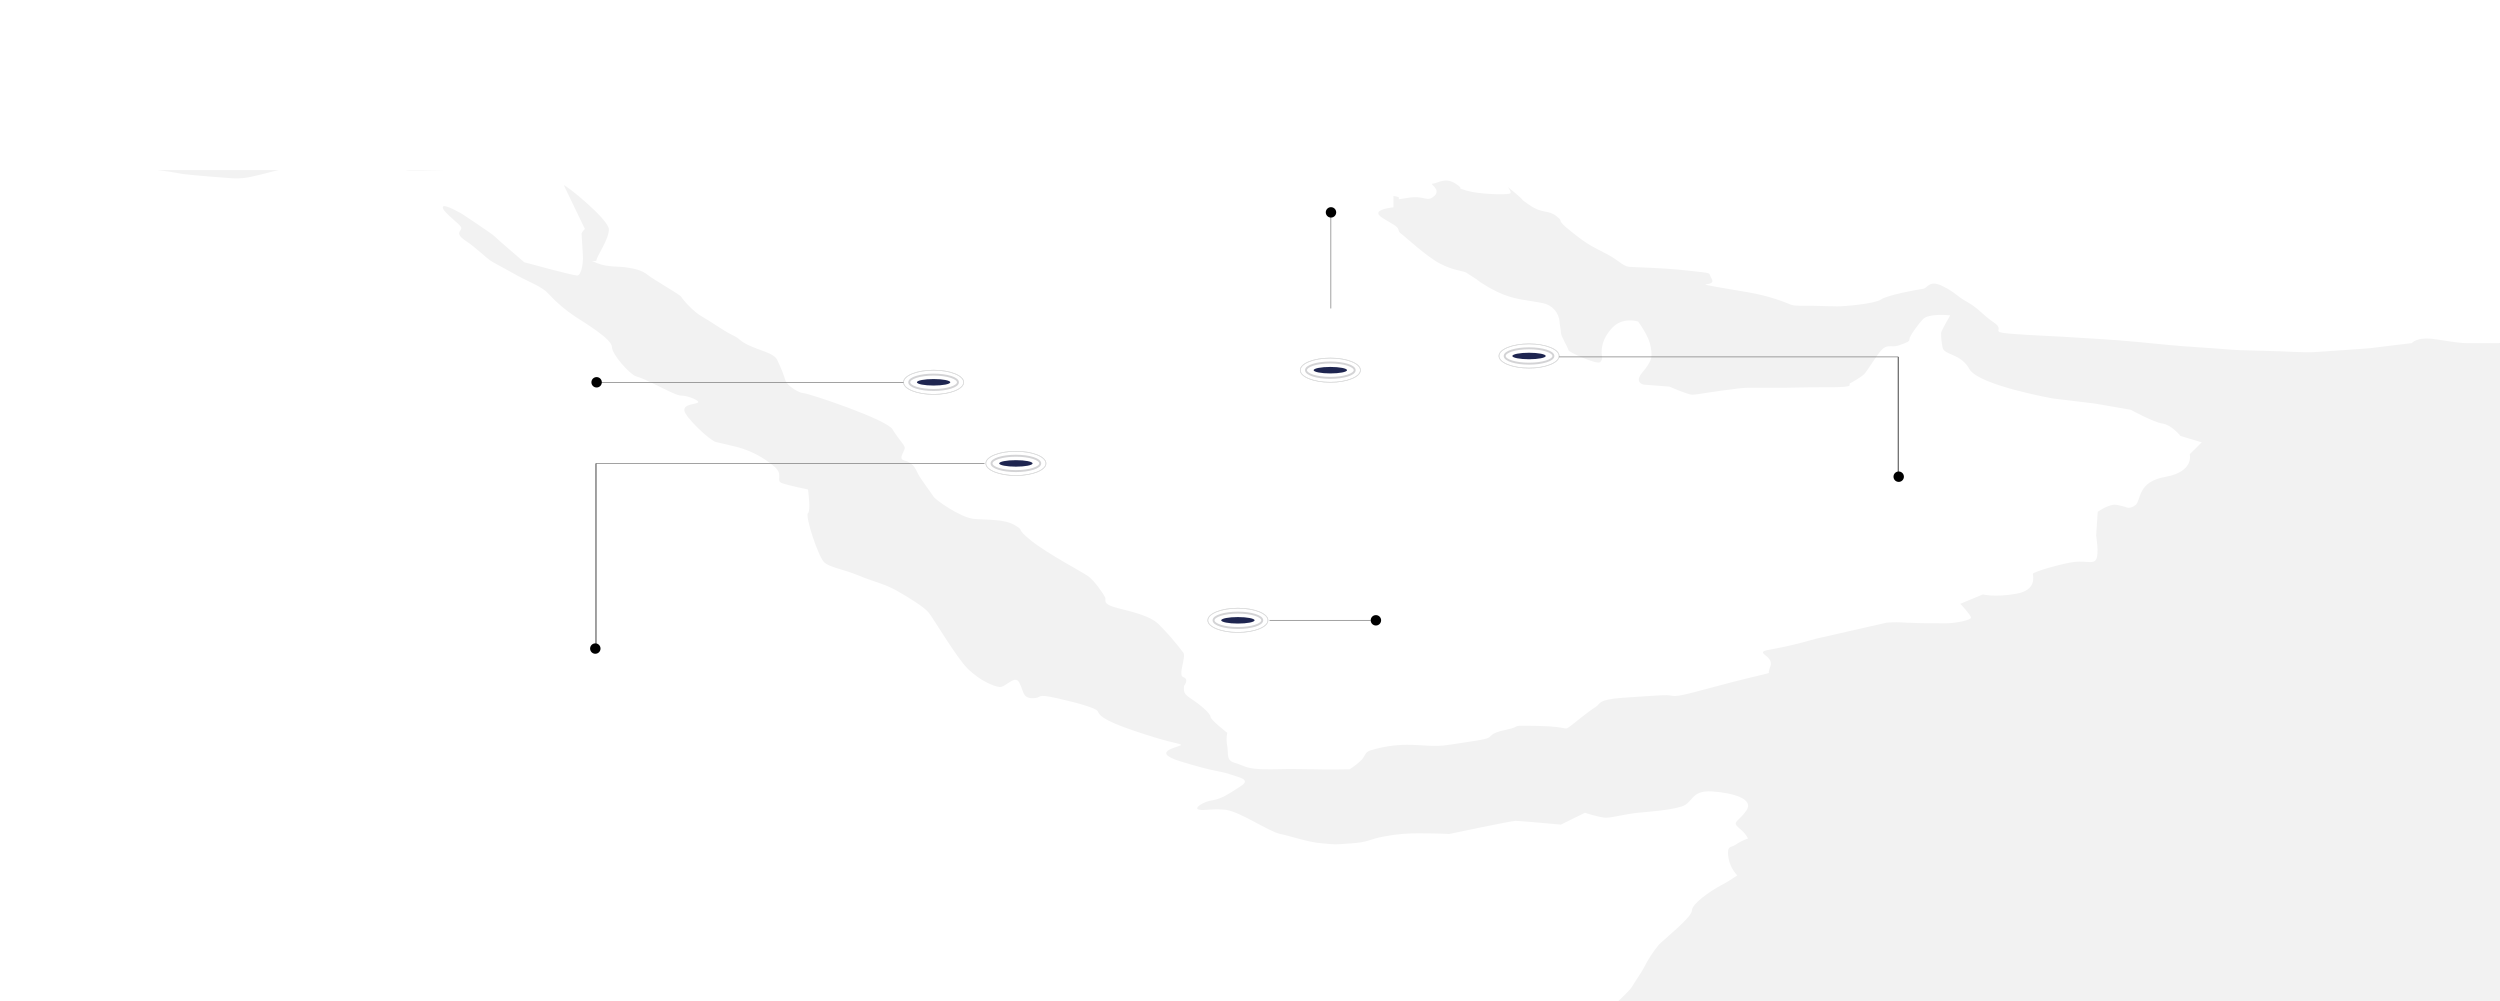 <svg version="1.2" xmlns="http://www.w3.org/2000/svg" viewBox="0 0 1920 769" width="1920" height="769">
	<style>
		.s0 { fill: #f2f2f2 } 
		.s1 { fill: #ffffff } 
		.s2 { fill: none;stroke: #d3d3d5;stroke-miterlimit:10;stroke-width: 1.5 } 
		.s3 { fill: none;stroke: #d5d7d8;stroke-miterlimit:10;stroke-width: .5 } 
		.s4 { fill: #1e2550 } 
		.s5 { fill: none;stroke: #dcdcdc;stroke-miterlimit:10;stroke-width: .5 } 
		.s6 { fill: none;stroke: #707070;stroke-width: .5 } 
		.s7 { fill: #000000 } 
		.s8 { fill: none;stroke: #707070 } 
	</style>
	<path fill-rule="evenodd" class="s0" d="m0-311h1920v1080h-1920z"/>
	<path id="Mask_Group_1" class="s1" d="m1240.7-51c-8.2-12.9-8.2-19.2-10.5-20.6-2.5-1.5-17.6-9.4-22.1-11.4-4.7-2.1-20.8-6.5-20.8-6.5l13.8-4.8-18.6-6.2c-6.4-0.4-12.7-2-18.5-4.9-6.4-3.1-12-7.7-16.2-13.5 0 0 0-5.3 9.2-6.2 9.3-1 17.4 2.4 31.5 2.9 13.8 0.5 23 0.5 23 0.5 0 0 15.2-6.8 21-6.8 5.8 0 8.2-1.9-5.8-5.3-14-3.4-34.8-10.1-34.8-10.1 0 0-10.3-9.7-12.6-12-2.3-2.4-38.1 0-38.1 6.3 0 6.3 3.3 7.7 3.3 12v4.3l-20.7-10.1c0 0-4.7-7.8-4.7-10.5 0-2.7-3.4-12-3.4-12-4.6-5.4-11.4-8.4-18.6-8.2h-31.3c0 0-10.4-7.2-13-8.7-2.2-1.4-11.5-5.3-14.8-8.6-3.7-3.4 2.2-3.9-9.3-7.8-11.7-3.8-21-6.6-21-6.6l-17.1-7.7 2.2-3.9c7.3-0.8 14.7-0.8 21.9 0 7.3 0.9 14.7 1.4 22.1 1.5l-16.3-5.8c0 0-2.3-11 0-12.4 2.2-1.5 1.1-4.9 12.7-4.9 11.6 0 30.2-0.9 34.8 0 4.7 1 7-0.8 14-0.4 6.8 0.4 14-1.5 4.5-2.9-9.3-1.5-9.3 2.4-9.3-1.5 0-3.9 15.2-14 10.4-16.4-4.6-2.4-6.8-7.7-7.9-10.5-1.4-2.9-15.2-9.1-15.2-9.1 0 0-11.8-2-21 0-9.3 1.9-1.2 0.9-9.3 1.9-7.9 1-47.4-2.8-47.4-2.8 0 0 0-6.2-11.5 0-11.6 6.2-17.5 7.1-21.1 9.5-3.3 2.3-25.4 7.3-25.4 7.3 0 0-16.1-3.9-16.1-1 0 2.9 3.5 4.3 0 5.8-4.2 1.2-8.5 2.2-12.8 2.9 1.9-1.5 2.7-2.6 2.7-2.9 0-1.3-10.8-1.9-17.6-3.2-7-1.3-11.8-4.2-9.3-7.1 2.3-2.9 10.6-0.6 9.3-3.1-1.6-2.6-27.1-15.1-29.4-15.7-2.2-0.7-26.4-3.3-44.9-4.2-18.5-1-6.1-1.6-6.1-2.9 0-1.3-7-5.5-13.1-6.4-6.1-1-6.1-4.9-14.6-9.7-8.6-4.8-7.7-7.1-5.5-11.2 2.3-4.2 4.6-2.9 5.5-4.5 0.6-1.6-7-6-7-7 0-1 0.6-17.9 1.5-24 0.7-6.1 13.1-4.5 20.1-4.5 7 0 17.7 6.4 23.9 8.7 6.1 2.2 18.5-0.7 20.1-1.6 1.6-1 0-3.2-8.5-6.8-8.6-3.5 1.5-12.5 8.5-16 6.8-3.5 16.9-4.8 26.2-6.7 9.3-1.9 28.7-12.5 48.6-11.9 20.1 0.6 12.4 4.2 19.4 4.2 7 0 5.5-1 10.8-3.5 4.8-2.1 10.1-2.8 15.3-2.2 3.2 0.6 5.4 3.4 8.6 5.7 3.2 2.2 33.2-0.3 33.2-0.3 0 0 32.5 9 40.2 10.1 7.6 1.3 16.2-0.6 20.7-0.6 4.5 0 24.8 6.4 38.6 10.6 14 4.2 17.9-3.2 27.2-7.4 9.2-4.2 11.5-3.2 14-3.2 2.5 0 32.4-0.3 36.2-1.6 3.9-1.3 34.8 1.9 41.2 3.2 6 1.3 39.3 8 44 7.4 4.5-0.6 21.4-4.8 23.7-4.8 2.3 0 35.6-2.9 41.7-4.8 6.4-2-2.2-7.8-4.5-8.4-2.5-0.6-13.4-1-28.1-1.9-14.4-1-8.3-2.9-11.5-6.1-3-3.2-21.4-5.5-31.6-5.5-10.2 0 0-8 0-11.6 0-3.6-7.7-5.1-14.1-6.7-6-1.6-16 2.9-18.5 2.9-2.5 0-8.4 4.8-8.4 4.8 0 0-9.2-6.4-13.1-7.7-4.3-2-7.9-5.3-10.2-9.5-2.2-4.2-8.4-7.8-8.4-7.8 0 0-0.9-10.1-4.7-15.3-3.9-5.1 3.1-5.4 3.1-5.4 6.1-0.3 12.1-1.9 17.6-4.6 7.7-4.1-5.4-1.5-6.8-2.2-1.6-0.6 0-2.2 0-3.2-1.1-3.6-4.1-6.3-7.9-7.1-5.4-0.9-3.9 2.3-3.9 2.3l-9.2 5.8c0 0-8.4-0.7-21-0.7-12.6 0-26 1.3-26 1.3-7 0.6-23.9-7.1-39.5-15.4-15.4-8.4 2.2-4.5 15.6-5.2 13-0.6 40.8-3.5 46.3-6 5.5-2.5 4.5-8 0-12.5-4.8-4.5-16.2 0-23.2 0-7 0-41.5 0.6-41.5 0.6-10.9-2.5-21.3-6.6-31-12.1-14.6-8.7 10.8-2.9 10.8-2.9 0 0-3.1-21.7-2.4-25.3 0.9-3.5 18.5-0.9 21.2-1.6 2.7-0.6 1.2-4.1-5-5.7-6.1-1.6-7-4.9-7-4.9 0 0 16.3-7 10.9-10.3-5.4-3.2-18.6-12.4-25.5-13-6.8-0.7-21.5-3.2-33.9-4.5-12.4-1.3-4.8-2.9 8.6-15.1 13.1-12.2 1.4-9.6-6.3-18.6-7.7-9-24.6-17.2-26.2-23-1.6-5.8-13.2-24-17.8-25-4.5-0.9-18.6-13.7-24-28.2-5.4-14.4-33.1-14.7-39.2-20.5-6.4-5.8 10.8-12.2 16-13.4 5.4-1.3 31.8-3.2 31.8-3.2 0 0 14.7-10.3 18.6-12.6 3.8-2.2 1.5-7 5.3-11.2 3.8-4.1 23.1-12.8 36.2-17.9 13.3-5.1 16.3-11.9 21.7-17.4 5.4-5.4 2.5-8-3.8-11.5-6.2-3.6-27.2-4.2-35.6-6.5-8.5-2.2-1.5-11.8-16.9-14.3-15.6-2.6-29.4-5.8-28.1-10.6 0.5-0.9 0.6-2 0.3-3v-0.2q12-0.6 24 0.3c7.7 1 16 3.2 18.5 3.2 2.5 0 22.4 3.9 39.3 5.1 17 1.3 24 5.8 42.5 9 18.5 3.3 13.2 0.4 15.6-1.6 2-1.7 3.3-4.1 3.8-6.7 0.7-3.2-1.6-5.1-11.7-4.8-9.9 0.3-6.8 1.9-13.1 0.9-6.1-0.9-9.2-6.1-18.6-11.5-9.2-5.5 0 0-21.6-1.6-21.7-1.7-13.8 0.3-17.7 0.3-4.2 0-8.3-0.5-12.4-1.3-3.1-0.7-7-6.1-10.8-10-4.3-3.9-8-8.6-10.8-13.7-4.6-8-6.1-4.8-13.8-5.1-7.7-0.4-14-0.4-19.5-3.9-5.4-3.4 0-7.1 0.9-10.8 0.7-3.9 13.2-3.5 18.6-4.8 5.4-1.3 3-5.5 3.8-10.2 0.7-4.8 3-6.1 1.6-7.7-1.6-1.6-8.6-4.2-15.6-9.3-7-5.2 8.6-2.6 4.8-7.4h51c15.4 0 43.2 2.2 48.6 4.5 5.4 2.2 11.5 4.8 13.8 7 2.4 2.3 4 8.3 4 12.5 0 4.2 4.5 7.4 7.7 8 3.1 0.4 6.1 0.6 9.2 0.6 0 0 20.1 6.5 32.3 11 12.4 4.4 10.8 6.6 12.4 8 1.6 1.3 14 9.3 14 9.3l55.6 37.2c0 0 9.9 1.3 22.3 2.2 12.4 1 14.7 2 20.7 3.9 6.4 1.9 0.9 5.1 1.7 8.7 0.8 3.5 5.4 3.2 7 5.1 1.5 1.9 2.2 5.5 0 6.5-2.7 1.4-5.3 3-7.7 4.8-3.2 1.8-3.8 8-3.8 9.5 0 1.5 4.5 5.8 4.5 6.8 0 1-6.9 0.3-20.2 1.9-13.1 1.6-5.2 2.2-15.4 2.2-10.2 0-8.6-0.9-13-1.2-4.7-0.4-25.5 0.9-25.5 0.9 7.5 3.5 15.3 6.5 23.2 9 10.9 3.2 17 1.3 34.8 1.3 17.8 0 41.6 0.3 50.9-0.6 9.2-1 5.4-4.2 5.4-6.2 0-2 2.3-6.1 7.7-7.3 5.5-1.3 14.6-3.3 15.5-5.5 0.7-2.3-0.9-5.1-0.9-6.1 0-1-5.4-4.5-0.7-8 4.5-3.6 3.8-8.9 1.6-12.6-2.2-3.5-16.2-4.8-30.2-8.9-13.8-4.2-9.3-6.7-9.3-9.9 0-3.2 25.5-5.5 32.5-5.5 7 0 32.5 3.5 44.7 6.1 12.4 2.6 17.2 7.4 19.5 9.5 2.3 2.3 13.2 8.7 15.4 11.3 2.5 2.6 27.1 6.4 41.7 6.4 14.6 0 19.4-3.2 17-3.2-2.4 0-16.3-0.3-22.3-1-9.1-0.8-18.2-2-27.1-3.8-7.7-1.9-2.3-3.6 0.9-4.5 2.9-1-3.8-4.2-3.8-4.2 0 0-24-10.2-39.6-15.3-15.4-5.2-3.9-1.6-30.9-4.5-27.2-2.9-15.4-1.9-35.5-1.9-20.1 0-7.7 2.5-13.1 2.8-5.4 0.4-24.9 0-31.6 0-6.7 0-10.2-0.3-11.8-1.6-1.3-1.2-9.2-3.5-9.2-3.5 0 0-9.2-6.1-16.9-7.4-7.7-1.3-2.2-3.2-9.2-8.7-7.1-5.6 0.8-9 0.8-14.3 0-5.3-4-2.6-15.5-5.5-11.5-2.9-33.9-7.7-44.8-10.9-10.9-3.2-10.9-8.7-11.7-13.4-0.6-4.8 0 0 16.3-2.9 16.2-2.9 4.7-2.6 4.7-4.5 0-1.9-1.5-6.4-11.5-8-10.1-1.6-8.6-6.1-4.7-8.4 3.8-2.2 20.1 4.2 25.5 5.5 5.4 1.3 0.7 5.8 0.7 10.2 0 4.4 3.8 6.7 7.7 7.7 3.8 0.9 21 4.1 22.5 6 1.7 1.9 12.3 4.8 12.3 4.8 5.7 0.9 11.4 1.4 17.1 1.6 9.2 0.3 14.7-1.3 27.8-0.3 13.1 0.9 12.4 2.6 23 4.5 16.1 3 32.4 5 48.8 6.1 16.3 0.6 1.6-3.2-10.8-5.5-12.5-2.2-14.1-2.5-20.8-4.2-7-1.6-22.6-4.5-31.8-6.7-9.3-2.3-30.8-2.6-52.4-10-21.7-7.4 16.9 0.4 19.2 0.4 2.2 0.3 4.3 0.9 6.3 1.9 0 0 26.2-2.6 24.7-4.7-1.6-2.3-12.4-4.2-13.1-5.8-0.7-1.6 7.7-1.9 10.9-2.9 2.9-1 20.1-0.7 20.1-0.7l64.1 5.8c3.9 1 7.8 2.3 11.5 3.9 6.1 2.6 4.8 1 15.4 2.6 10.9 1.6 12.5 0 20.1 0 7.6 0 37.3 0.9 40.3 3.5 3.1 2.5-4.5 5.1-10.9 7-6.1 1.9-2.8 4.5 0.9 6.1 3.9 1.6 16 4.8 20.7 7.4 4.5 2.3 11.5 6.1 12.4 6.6-3-3.3-5.1-7.2-6.2-11.5-2.3-8 13.3 2 19.4 5.2 6.1 3.2 4.5 5.1 9.3 8 4.5 2.9 7.7 5.2 14.7 4.5 7-0.6 7-4.2 9.2-6.4 2.2-2.3-2.3-3.9-8.3-7.1-6.3-3.2-8.6-1.6-20.4-3.5-11.5-1.9-22.3-10.3-19.2-10.6 3.2-0.3-16.1-8.6-22.3-10.5-6.4-2-3.8 0.3-9.3 0-5.4-0.3-27.7-3.2-32.5-3.9-4.7-0.6-22.4-6.1-30.9-7.1-8.4-0.9-3.9 0-7.7 0-3.8 0-14.7-4.8-17.9-4.8-3.2 0-23-3.5-25.4-6.4-2.3-2.9-27.9-8.9-37.1-15.6-9.3-6.8 7.9-6.2 7.9-6.2 0 0 19.2 0 26.2-0.3 7-0.3 67-4.2 75.6-3.8 8.6 0.3 13.1 0 16.3-2.3 2.9-2.2 4.5-0.6 14.7-1.3 9.9-0.6 13.7 2.6 13.7 2.6 0 0-9.2 6.8-4.5 8.7 4.5 1.9 38.6 5.1 40.9 5.1 2.3 0-11.5-6.4-26.2-8.7-14.7-2.2-0.9-2.2-0.9-2.2 0 0 15.6-1 18.8-2.9 2.9-1.9-13.2-3.9-19.4-7.1-6.1-3.2-11.6-6.7-32.5-9.6-20.8-2.9-7.7-4.1-10-8.6-2.3-4.5-4.7-8.7-4.7-9.6 0-0.9 27.8-2.3 33.5-4.8 5.1-2.6 13.8-2.9 17.6-3.9 3.8-1 18.5-4.2 23.9-5.5 5.4-1.3 15.3-1.6 30.1-1.9 14.8-0.3 14-4.1 18.7-4.7 4.5-0.7 6-2.6 8.4-3.9 2.4-1.3 10.2-3.2 17.8-4.5 7.8-1.2 20.8 1.6 31 1.6 10.2 0 16.3 0.7 30 0.7 13.7 0 10.9-3.2 18.6-5.8 7.7-2.6 10.1 0 18.5 0.6 8.6 0.7 23.3 6.1 33.3 6.1 10 0 7-2.2 9.3-5.4 2.4-3.2-4.6-1.3-21.5-2.6-17.1-1.3-4.8-4.2 0-9 4.5-4.8 4.5 0 11.5 0.3 7.1 0.4 26.2 0 24-1.2-2.3-1.3-6.1-0.7-22.4-3.9-16.3-3.2-15.6-7.1-18.5-12.4-3.2-5.5 9.2-6.1 14.6-10.3 5.4-4.2 9.3-1.9 20.8-1.6 11.4 0.3 40.4 3.2 44.9 3.7 4.8 0.4 10.2 1.4 10.4 2.1 0.4 0.8-2.5 2.7-8.5 3.5-6.1 0.9-4.3 2.6-4.1 3.1 2.3 1.1 4.7 2 7.2 2.5 0.9 0 12.7 0.7 29.6 0.8 16.7 0 11.1-1.2 12.6-1.2 1.5 0 33 0.3 33 0.3 21.7 3.8 4.8 4.5 10.8 7 6.1 2.6 10.9 1.6 21.7 1.6 7.5-0.3 14.8-2.3 21.4-5.8 0 0 54.9-2.2 69.6-4.5 14.8-2.2 24 1 31 2.9 8.9 2.4 18 4.2 27.1 5.5 9.2 1.3 5.4 0.6 15.3 1.9 10.2 1.3 47.2 8.7 52 9 4.4 0.3-8.2 8.6 5.1 8.6 13.3 0 11.1 2.2 12.9 2.7 1.6 0.5 1.1 7.2 1.1 7.8 0 0.6-2.2 1.2-8.9 3.2-4.6 1.4-8.7 4-12 7.6-2.5 2.4-4.7 3.7-7 5.8-2.2 2.1-5.9 5-6.3 6.5-0.7 1.4-2.9 5-2.9 7.7 0 2.7-0.7 2.6-5.9 4.2-5.2 1.7-15.1 1-19.1 4.1-3.8 3.1-5.2 4.6-9.3 7.7-4 3.2 0 4.8 1.8 7 1.8 2.2 9.3 3.6 14.5 3.4 5.2-0.3 1.8-1.5 4.1-4.8 1.2-2 3.6-2.9 5.8-2.4 0 0 5.7-3.7 9.8-5.8 4.1-2.2 19.2-1.1 34.3-2.2 14.9-1 13.3-1.7 14.9-3.6 1.8-1.9 4-3.9 11.8-7.5 7.4-3.6 34.8-0.7 34.8-0.7 0 0 15.6-4.3 24.1-4.3 8.5 0 6.6 2.4 9.5 4.3 2.7 1.9 13.3 2.2 20.8 2.7 7.4 0.4 6.3 1.4 16.7 6.5 10.4 5 30.2 13.6 42.9 12.9 12.7-0.8-1.3-2.4-1.3-2.4 0 0-16.3-3.2-25.5-5.1-9.2-1.9-13.1-9.5-12.2-13.4 0.7-3.9 8.3-1.3 8.3-1.3 0 0 24.7-2.2 28.7-2.6 3.9-0.3 33.9-0.9 42.5-0.9 8.6 0 27.8-1.9 44.8-0.3 16.9 1.6 4.7 5.1 13.1 6.9 8.6 2 11.7 1 35.7 2.9 23.9 2 19.9 0.7 37.8 0.7 17.9 0 25.5-1 48.8-1.3 23-0.3 16-3.2 15.3-5.8-0.6-2.6-7.6-2.6-18.5-6.8-10.8-4.1 3.2-7.7 3.2-7.7 0 0 22.4 1.6 27.7 2.6 5.4 1 29.4 4.5 29.4 4.5l18.5-0.3v-2.9c0-2.9 37.7 0 37.7 0h4.7l17 3.5c0 0 19.4 1.6 22.3 1.6 2.9 0 24.9 4.2 24.9 4.2l5.4 3.6q9.45 2.85 19.2 4.8c14 2.9 10.8 1.3 28.7 3.8 17.8 2.6-5.5 3.9-6.8 3.9 7.3 3.9 15 7.1 23 9.5 6.2 1.3 18.6 1.9 24.7 2.6 6.3 0.6 30.9 6.4 38.5 7.7 7.7 1.3 10.9 0 26.2 1.9 15.6 2 23.3 4.5 41.8 4.5 18.5 0 1.6-4.5 1.6-4.5 7.5-2.4-33-20.6-35.3-21.7 6 1.5 12.2 2.6 18.4 3.1 9.3 0.6 20.1 0.6 43.1 1.9 23.2 1.3 18.5 3.2 27.9 3.9 9.4 0.6 6.1-5.8 10.6-5.8h37.1c7.9 0 18.6 4.5 26.4 5.8 7.7 1.3 17-4.5 17-4.5 0 0-14.1-8.3-9.4-8.3 4.7 0 23.1 3.2 44.7 3.9 21.7 0.6-2.9-5.8-2.9-5.8 0 0-38.6-8.4-43.3-9.6q-9.9-2.55-20.1-3.3c-9.3-0.6-4.5-4.5-4.5-4.5h16.9l-3.3-5.7c0 0 30.9-2.6 35.5-4.5 4.7-2 10.8 1.9 82 3.2 71.2 1.3 0 0-1.5 3.8-1.6 3.9 16.9 3.2 30.9 3.2 14 0 14 4.5 20.1 5.8 6.1 1.3 15.4 0 26.2-4.5 10.8-4.5 0 0-9.3-3.8-9.2-3.9 9.3-7.7 15.6-7.7 6.3 0 0 0 21.4 0.6 21.6 0.6 54.2 5.1 54.2 5.1l-18.6 6.4h35.5c17.2 0 24.7 7 45 7 20.3 0 16.9-2.5 29.2-2.5 12.3 0 29.4 5.8 29.4 5.8 0 0 9.2 2.5 34 3.8 24.6 1.3 29.4-0.6 29.4-0.6 22.1-6.5 44.9-10.2 67.9-11 21.1-0.8 42.2-0.4 63.3 1.3 0 0 43.5 0.7 61.9 2 18.5 1.2 7.7 3.2 16.9 7.7 9.3 4.5 27.8 9 32.5 9.6 4.5 0.6 9.3 1.9 20.1 3.2 10.8 1.3 23 1.3 33.9 1.9 10.8 0.7 12.5 2.6 21.7 4.5 8.9 1.9 45.9 9.3 47.8 9.6-2.8-3.3-6.6-5.5-10.8-6.4-7.6-2-24.6-7.1-33.9-8.9-9.2-2-4.8-5.2 0-11 4.5-5.7 18.5-0.6 38.7 0 20 0.7 18.5-1.9 47.8 0 29.4 2 23 0 23 0 0 0 0-3.2 9.5-6.4 9-3.2 30.7 2.6 64.8 9 33.9 6.4 60.1 6.4 64.8 2.6 4.8-3.9 4.8-7.1-1.6-12.9-6.1-5.8-26.2-4.5-57.1-7-30.9-2.6-18.5-5.2-10.8-5.2 7.7 0 0 0 27.8 0.7 27.8 0.6 55.8-8.3 85.2-8.3 29.4 0 40 2.6 87.8 3.2 47.9 0.7 52.6 5.2 78.8 5.8 26.3 0.6 330.1 76.2 337.8 78.1 7.7 1.9 27.1 4.8 34.8 7.1 7.7 2.2-1.6 4.2-1.6 4.2q-10.65 2.85-21.6 4.5c-15.4 2.5-18.5 0.6-29.5 0.6-11 0-45.4-4.5-46.2-2.6-0.7 2-6.1 3.6-9.2 5.2-2.9 1.6 1.6 5.8 1.6 5.8 3.1-0.6 6.2-1.3 9.3-2.3 5.4-1.6 12.4-2.2 14.7-2.9 2.2-0.6 14.7-1 34.7 0 20.1 1 17.9 2.6 41.9 2.6 24 0 15.3-0.3 26.9 0 11.4 0.3 18.5 3.2 29.3 6.1 10.9 2.9 19.5 10 22.4 10 2.9 0 25.5 1.6 33.2 3.5 7.9 1.9 18.5 2.6 24.9 4.2 6 1.6 11.5 3.8 40.2 6.1 28.4 2.2 12.1 2.9 24.6 7.3 12.4 4.5-3.9 1.6-7.7 1.2-3.8-0.3-22.3 2-31.6 2-9.3 0-20.1 0-27.7-0.7-7.7-0.6-15.6-4.8-20.1-4.8-4.5 0 0 3.9 5.4 4.5 5.4 0.6 7.1 3.9 5.4 11.3-1.6 7.3-10.2 15.1-14 17-3.8 1.9-9.2 9-9.2 9 0 0 17.8 5.1 23.2 8 5.2 2.9 4.5 6.5 7.7 11.3 3 4.7-17.8 3.5-3.8 8.2 13.8 4.8 15.3 3.2 23.1 10 7.9 6.7-13.8-0.3-29.4-1.3-15.3-1-16-3.2-25.5-4.5-9.3-1.3-61 1.6-61.7 3.2-0.9 1.6 0.7 5.5 2.3 7.4 1.6 1.9 3.8 7.4 0.6 6.8-2.9-0.7-22.2-7.8-41.5-10-5.4-0.6-7.7-0.9-8.3-0.9 1.6 0.4 7.8 1.7 7.4 2.8-0.6 1.9 0 4.8 2.5 8.9 2.2 4.2-13.1 4.2-13.1 4.2 0 0-11 1.6-11.8 3.2-0.6 1.6 3.3 4.5 6.3 4.5 5.1 0.5 10.1 1.9 14.7 4.2 3 1.9 9.3 6.7 16.1 12.2 7 5.5 18.6 13.2 23.3 13.7 4.4 0.7 5.4 2.9 18.5 10.6 13.2 7.7 24 6.4 24 6.4 0 0 11.5-0.6 14-2.2 2.2-1.6 20.1 0.3 27.8 1.3 7.6 0.9 13.9 6.4 16.9 7.1 3.2 0.6 5.4 3.8 13.2 5.1 7.7 1.3 10.8 7.1 16.3 10.6 5.4 3.5 11.5-1.3 23.9 2.9 12.4 4.2 9.9 2.2 28.7 3.2 18.5 1 4.5 8.4 4.5 8.4 0 0-12.4 0-26.2-0.4-14-0.3 9.9 1.3 12.2 6.1 2.4 4.9 6.3 4.5 11.8 8.1 5.4 3.5 6.1 5.1 11.5 7.7 5.4 2.6 10.8 3.5 22.4 5.8 11.7 2.2 23.9 2.9 35.6 5.8 11.6 2.9 1.4 7-4.7 11.1-6 4.2-10.8 0.7-17.6 1.9-7 1.3-5.5 2.9-8.6 5.8-3.2 2.9 0 4.2 0.7 6.1 1 1.9 8 2.6 32.6 9.3 24.5 6.7 16.9 7.1 20.7 10.7 3.8 3.5-14.7 4.4-25.3 6-11.1 1.7 1.4 4.6 6.8 7.4 5.4 2.9 16.3 6.4 28.7 9.9 12.2 3.5 11.5 5.8 16 8.7 4.8 2.9 10.9 4.8 18.7 8.7 7.7 3.8 0 9.3 0 13.7v8c0 2.9-3.8 2.9-8.6 2.3-4.7-0.7-6.1-3.9-10.8-6.4-4.6-2.5-8.4-4.1-25.5-9.3-17-5.1-16.1-2.9-25.3-5.1-9.4-2.3-14-4.2-24.1-6.8-10-2.5-20.8-8.2-26.9-11.1-6.4-2.9-49.5-12.9-62-19.5q-9.9-5.55-20.7-9c-3.2-1.3-30.4-8.7-32.6-8.7-2.2 0-159.3-63.7-159.3-63.7-6.1-3.9-0.7-5.5-6.1-8.4-5.4-2.9-6.1-4.2-13.1-8-7-3.9-5.4-2.5-13-3.9-7.7-1.3-7.7-0.3-10.2-3.2-2.2-2.9 4.1-1 7-2.6 2.7-1.2 5.1-2.9 7-5.1 2.5-2.9 4.1-6.5 4.5-10.3 1-4.8-1.3-3.9-1.3-7.4 0-3.5-3.9-3.2-7.9-9-3.8-5.8-5.2-3.8-9.3-6.1-4.9-2.7-9.3-6.2-13.1-10.2-2.9-3.8-6.7-5.4-13.8-12.8-7-7.4-0.9-4.2-1.5-11.3-0.9-7.1 0-4.8 2.2-10.9 2.2-6.1-15.4-12.4-20.8-15.1-5.5-2.6-2.5-1.6-10.2-6.4-7.7-4.9-13.1-3.9-25.6-7.1-12.1-3.2-16.2-5.5-25.3-10.3-9.4-4.8 4.5-1.3 10-3.5 5.4-2.3-12.4-2.3-23.2-2-10.6 0.4-30.8 0-30.8 0 4.7 3.7 9.6 7 14.7 10 6.8 3.9 14.7 3.9 23 8.3 8.6 4.5 12.4 7.7 8 7.6-4.8 0-6.4 0.7-12.5 2.6-6.3 2 0 2.9 0.6 5.2 0.7 2.2 17.9 8.7 23.3 11.9 5.4 3.2-1.6 5.8-7 6.1-5.4 0.3-9.2-1.9-16.9-1.9-7.7 0-3.8-2-28.7-6.1-24.7-4.2-31.6-7.8-37.1-13.9-5.4-6.1-10.1-3.2-10.1-3.2 0 0-7.7 3.2-10.6 2.9-3.2-0.3-3.2-2.9-15.6-2.9-12.4 0-15.4 3.2-25.6 3.2-10.2 0-11.5 1-20.7 2.9-9.3 1.9-5.5 6.5-6.1 9.3-0.9 2.9 6.1 4.5 9.9 8.7 3.9 4.2 14.1 3.9 16.9 3.9 2.8 0 7.1 17.6 10.9 20.8 3.8 3.2 2.5 4.1 7 6.7 4.7 2.6 39.3 10.9 39.3 10.9l15.6 0.7c15.3 0.6 17.5 3.5 17.5 3.5-4.1 2.9-8.8 4.9-13.7 6.1-8.6 2.3-6.2-0.3-27.8-0.6-21.7-0.3-0.9 2.9-2.2 4.8-1.6 1.9-9.5 1.9-11.7 1.6-5.4-0.7-10.8-1-16.3-1-2.2 0.4-1.4 2.6-5.2 4.9-4.1 2.2-8.6 0.3-23.9 0-15.6-0.4-7.9-2.9-1.8-4.5 6.3-1.6 28-4.5 22.5-4.9-5.4-0.3-33.1-3.8-52.7-6.1-19.2-2.2-22.3 1.6-22.3 1.6 0 0-20.1-0.9-29.3-1.2-9.3-0.4-10.8-2.3-23.3-2.3-12.5 0-5.4 3.5-5.4 3.5 0 0 10.8 2 17.9 6.5 6.9 4.5-0.7 4.1-25.6 5.1-1.8 0-3.4 0-4.7 0.2h-0.5c-2.8 0.4-9.3 1.4-11.8 1.4h-19.2c-6 0.2-12 1.1-17.8 2.7 0 0 5.3 2.8 4.5 3.7-0.7 1-8.3 0-20.7-0.9-12.4-1-14.7-3.2-27.8-2.6-13.1 0.6-27.1-0.6-39.3 0-12.5 0.6-15.6 2.9-21.1 4.5-5.4 1.6-7 1.6-12.4 5.8-5.4 4.2 0.9 3.5 0.9 3.5 0 0 10.9 15.8 10 17.7-0.7 1.9-3.8 2.3-6.1 3.2-2.3 1 0 6.1 0 6.1 5.3 2.4 10.7 4.4 16.2 6.1 8.4 2.6 1.4 2 1.4 3.9 0 1.9-6.1 5.1-6.1 5.1l-5.4 24c0 0 4.8 1.6 14.7 3.9 10.2 2.2 7 4.2 3.9 7.1-3 2.8-3.9 21.4-3.9 21.4 0 0-0.7 4.5-3.8 5.8-3.2 1.1-6.3 2.5-9.3 4.1-3.2 2 0.9 5.2 3.9 10.3 3.1 5.2 36.3 3.6 36.3 3.6h18.5c2.2 0 10.8-2 14-2 3.2 0 21.5 7.1 21.5 7.1 3 1.4 5.9 3.1 8.6 5.1 2.2 2.3 7 3.3 10.8 5.5 3.9 2.3 4.8 2.6 13.9 3.2 9.5 0.7-13.9-3.2 1.6-8.3 15.6-5.2 15.6 0 15.6 1.6 0 1.6 0 7.7 1.5 10.3 1.3 2.5 6.1 0.3 14.7-0.4 8.4-0.6 3.9-2.9 11.5-4.1 7.8-1.3 9.3 0.9 13.2 1.2 3.8 0.4 8.4-0.3 7.7-4.8-0.6-4.5-1.6-5.1-1.6-5.1 0 0-24.6-6.1-26.8-6.9-2.5-0.7 9.2 0.5 17.6 0.4 8.6 0 10.8-0.9 21 0 9.9 1 13 0.4 15.4 0 2.2-0.4 38 6.7 50.2 11.9 12.4 5.1 14.7 1.9 32.5 3.1 17.8 1.2 8.6 4.1 8.6 4.1-2.8 1.3-5.3 3.3-7 5.8-2.3 3.9 9.3 2.6 22.4 5.5 13.1 2.9 4.8 1.3 16.2 4.8 11.5 3.5 30.1 12.9 30.1 12.9l15.6 12.2 6.8 4.8c0 0 1.6 3.5 9.5 11.5 7.6 8 50.8 23.6 53.3 24.3 2.2 0.6 16.9 7.7 23 9.5 6.3 2 15.6 19 28.7 21.1 13.1 2.3 13.1 5.5 16.3 9.4 3 3.8 1.4 12.7 1.4 12.7 0 0 2.5 3.9 3.8 6.4 1.6 2.6 0 6.1 0 7.1 0 1 8 17.6 13.3 19.3 5.4 1.6 3 4.8 6.8 10.5 2.2 3.4 4.9 6.5 8 9.3 0 0 4.4 9 5.1 10 0.9 0.9-3 19.8-3.8 22-0.7 2.3 1.6 8.1 1.6 10.7 0.6 5.7 1.6 11.4 3.1 16.9 1.6 3.2 2.6 6.7 3.1 10.3 0.7 6.1-11.7 15-14 16-2.2 1.1-5.4 6-9.3 8.6-3.8 2.6-4.5 3.9-18.5 5.8-14 1.9 2.2-2.9-13.1-3.2-15.6-0.3-5.4 0-17.8 0-12.4 0-6.1-2.6-13.1-8.4-7-5.8-3.9-0.3-9.3 1.6-5.3 2-6-0.9-7-1.9-0.6-1-13.1-3.2-16.9-2.2-3.8 0.9-0.6 2.5-0.6 3.5 0 1.8 0.1 3.6 0.6 5.4 0.7 1.7 0.7 6.2 0.7 11.3 0 5.1-10.8-2.6-13.1-1.9-2.3 0.6 0 3.1 2.3 3.8 2.5 0.7 5.4 4.5 5.4 4.5-3.3 0.7-6.6 1.3-9.9 1.6-2.2 0-0.9 7.4-0.9 7.4-0.6 3.2-1.1 6.4-1.3 9.7 0 2.9 0 4.8 2.2 6.4 2.3 1.6 0 0 5.5 2.6 5.4 2.5 20.1 13.8 18.5 15.7-1.3 1.5-3 2.7-4.8 3.5-1.3 1-2.9 4.2-5.1 6.7-2.5 2.4-4.8 2.3-4.8 6.4 0 4.1-7 6.1-10.9 7.4-3.2 1.2-6.3 2.7-9.2 4.5 0 0-3.8 4.5 0 7.4 3.1 2.4 5.5 5.6 7 9.3 0.7 1.9 3.8 0 9.3 0 5.5 0 16.2 6.8 29.4 7.7 13.1 1 20.1 4.9 25.5 6.8 5.4 1.9 13.1 12.4 24.6 13.2 11.5 0.6 92.8 35.8 92.8 35.8 0 0 8.4 7.1 11.5 10.6 3.2 3.5 7.7 5.4 10 8.6 2.4 3.2 6.3 3.6 10.1 4.8 4.2 1.1 7.3 4.7 7.7 9.1 0.6 5.1-0.7 6.7-3.2 7.3-3.1 0.7-6.2 1.3-9.3 1.6-5.3 1-9.9 1-16.2 1.7-6.1 0.6 0 4.8 0 4.8l-6.1 1.3c0 0-14.7-2.6-19.3-2.6-4.6 0-13.2 3.8-13.2 3.8-2.4 1.7-4.7 3.7-6.8 5.8-4 3.9 0 3.2 0 3.2 0 0-20.1 3.9-26.4 4.2-6.1 0.3 0 0-0.7-3.8-0.7-3.9-5.5-2.6-14-5.5-8.3-2.9-7.7-3.9-8.8-7.1-1.1-3.2-1.1-4.5-0.4-9.3 1-4.8 0-4.5 0-7.9 0-3.4-6.8-3.2-11.5-4.8-4.8-1.7-17.9-5.5-23.9-9.7-6.1-4.2-8.7-2.9-14.7-5.8-6-2.9-7-1.9-9.9-4.5-3.2-2.5 6.8-4.1 6.8-4.1l18.5 0.3c0 0-2.2-1.6-11.5-8.4-9.2-6.7-8.3-3.5-16.2-7-7.7-3.6-14.7-8.4-19.2-8.4-4.5 0-7.9 1-17.8 1-9.9 0-6-1.3-12.4-3.6-6.1-2.2-8.4 0.3-8.4 0.3l-5.4 3.9c0 0-5.4-1.6-9.3-2.6-3.8-0.5-7.4-1.7-10.8-3.5-3.4-1.9-3.8-2.6-3.8-2.8-1.6 0.7-8.9 4.3-10.8 3.8-2.3-0.7-0.7-3.9-0.7-6.1 0-2.2-7.9-2.9-9.2-3.9-1.8-1-0.9-1.6 3.8-5.5 4.6-3.8 4.6 0 6.8-0.3 2.5-0.3 6.3-4.5 1.6-4.8-4.5-0.3-22.4-2.6-22.4-4.2 0-1.6-4.7-9-8.6-11.9-3.9-2.9-8.3-6.7-8.3-6.7 0 0-13.1-2.3-16.2-3.2-3.2-1-35.7-4.9-38.7-4.9-3 0-19.4 0.4-19.4 0.4l-25.3 12.2c-6.9 0.5-13.1 4-17.1 9.5-6.8 9.7-2.9 5.2-5.5 9.3-2.2 4.2-6.7 2.6-13.7 0.7-7-2-2.5-9.7-11.7-12.6-1.2-0.3-1.8-0.6-2.5-0.7 0.2 0.2 0.4 0.3-0.5 0.1-3.2-0.6-10.9-4.8-10.9-8.3 0-3.5 11.5-10.6 11.5-15.7 0-5.1-16.3-13.5-22.4-15.6-6.1-2.3-26.2-0.4-47.2 0-20.7 0.3-10.8 4.5-10.8 4.5l3.8 16.6c0 0-4.6 1.3-18.3 4.1-14.1 2.9-4.8 5.5-9.5 7.8-4.5 2.2-1.3 8-1.3 8l4.5 6.4-8.3 1.6c-2.4 1.5-5.2 2.3-8 2.5-3.5 0.4-7 0.5-10.5 0-3.2-0.3-20.4 0-20.4 0 0 0 7 16.4 7 18.3 0 1.9 17.2 8.3 17.2 8.3h31.5c0 0 24 0.9 28.5 1.9 4.8 1 17.8 7.7 17.8 9.3 0 1.6 1.6 4.8 1.6 6.8 0 2 7.7 5.7 9.9 5.7 2.2 0 33.2 2.9 33.2 2.9 0 0 7.1-12.5 9.3-17.2 2.5-4.8 30.2-3.5 30.2-3.5 0 0 14.8 2.2 21.7 3.2 6.8 0.9 17.6 0.9 29.3 2.9 11.5 1.9 14.7-0.4 17 0 2.2 0.3 7 3.8 7 3.8l10.8 12.1h-17.2c-4.5 0-6.1-1.9-9.9-1.9-3.8 0-15.6 7.1-17.9 7.1-2.3 0-16.3 4.8-16.3 4.8l-3.8 0.6c-3.8 0.7 3.8-0.6 3.8 6.8 0 7.4-0.7 2.9-0.7 2.9 0 0-9.2-2.9-13.1-2.9-3.9 0-0.9 3.2 0 5.8 0.7 2.5 2.3 2.5 6.2 6.4 3.8 3.8-0.7 4.2-6.2 6.1-5.4 1.9-2.2 2.9-10.1 8-7.7 5.2 4.7 8.4 4.7 12.8 0 4.4 8.4 3.8 11.6 4.2 3.1 0.3 40.8 6.1 51 9.8 9.9 3.9 42.5 22.7 42.5 22.7 0 0 9.9 2.9 12.4 5.8 2.2 2.9 25.5 16 27.8 16.6 2.3 0.7 8.4 0 17.9 0 9.5 0 7.7 0.4 13.1 2 5.4 1.6 2.9 6.1 2.9 6.1 4.1 2.6 8.5 4.7 13.1 6.4 6.3 1.9 7.8 1.6 14 4.5 6.1 2.9-3.2 2.6-3.2 2.6 0 0-28.4-3.2-37.7-4.2-9.3-1-10.8-2.6-15.6-2.9-4.5-0.3-22.4 2.2-24.6 3.9-2.3 1.6 14.7 2.5 14.7 2.5l13.1-2.5c0 0 19.2 5.1 24.6 6.7 5.4 1.6 38.6 9.5 44 9.9 5.4 0.3 14.7 6.7 15.6 8.6 0.6 2-3.8 1.3-10.9 2.3-7 1-14.7 1.6-14.7 1.6l-6.1 9.9c0 0-10.8 1.2-16.3 1.9-5.4 0.6-5.4 4.2-4.7 5.5 0.9 1.1 10.1 0 20.1-0.4 6.1-0.2 12.1-1.4 17.8-3.5l13.1 4.2c0 0 15.4 1.9 24.6 4.1 9.3 2.3-1.5 6.5-1.5 6.5v5.4c0 5.5 2.4 2.3 9.5 2.3 7.1 0 10 0.3 13.2 3.5 2.9 3.2-3.9 1.6-6.4 2.6-2.1 0.9-12.2 0-13.6 0 1.2 0.3 11 3 13.6 4.8 3.2 1.8 0 5.5 0 8.4 0 2.9 10.9 2.2 12.5 2.9 1.6 0.6 2.2 6.4 0 8.6-2.2 2.3-3.1-2.2-9.9-2.5-7-0.4 0 0 0.7 0.9 0.7 1-9.2 4.4-9.2 4.4l-13.1 11.1c0 0 3.9 1.9 10.9 4.5 7 2.5-3.8 3.8-3.8 3.8v6.4c0 0-3.1 14.8-3.1 15.8 0 1-5.5 0.3-7-1-1.6-1.3-13.8-0.6-16.3-0.6-2.5 0-5.4 6.4-5.4 6.4 0 0 5.4 0 9.3-0.3 4.1-0.3 13.9 8 13.9 8 0 0-17.8 2.6-24.6 3.4-7 1-1.6 2.6 12.2 2.6 13.8 0 11.8 0.7 16.2 2.6 3 1 5 3.9 4.8 7.1 0 1.2-7 3.8-13.1 6.4-6.4 2.6 3 4.5 3 4.5-3.6 3.1-7.5 5.9-11.6 8.3-4.8 2.3-7.7 7.4-7.7 9.7 0 2.3-4.7 1.3-7 1-2.3-0.4-12.4-0.4-14.7 2.2-2.2 2.6 4.6 5.8 7.7 7.1 3.1 1.1 0.9 3.2 0 5.8-0.7 2.5-13.8 5.7-13.8 5.7 0 0-6.3 5.4-9.4 5.4-3.1 0-19.2 6.1-18.5 7.1 0.9 0.8 3.2 12.2 3.2 12.2 0 0-4.5 1.6-9.3 2.8-4.5 1.3-20.8 1.9-20.8 1.9l-25.5 3.9c-25.5 3.8-13.1 1.2-21.7 1.6-8.4 0.3-10.8 1.2-16.3 1.6-5.4 0.3-7.7 0.9-6.8 2.5 0.7 2.8 0.7 5.8 0 8.6-0.9 1.9-9.3 0-12.4-1.3-3.2-1.3-7-6.1-10.9-8-6.2-3.3-12.2-7-17.8-11.2-5.4-4.2-9.2 1.9-8.3 4.1 0.7 2.3 5.1 4.2 15.3 10.3 10.2 6.1 3.2 4.8 3.2 6.8 0 2-4.8 4.4-4.8 4.4 0 0-5.4-1.2-13.7-2.3-8.6-1-11.8 8.6-11.8 8.6 0 0-7.6 0-9.9 0.3-2.3 0.3-3.9 3.9-10.9 3.2-7-0.6-7.7-1.3-11.5-3.2-3.9-1.9-10.2 0-16.3 3.9-6.3 3.8-7 6.4-7 6.4 0 0-14 0.6-17.9 1.9-3.9 1.3-8.3 3.6-14.7 3.6-5.9-0.1-11.8 0.5-17.6 1.9-3.9 1.3 0 5.1 3 7.7 3.1 2.6 4.7 2.9 8.5 8.9 3.8 6.1 8.6 3.5 9.9 8.4 1.6 4.8-8.4 0-20.8-0.4-12.4-0.3-13.1-5.8-16.9-8.3-3.9-2.6-3.9-8.4-3.2-14.5 0.9-6.1-2.3-5.1-8.3-7.1-6.3-1.8-13.3-5.3-18.8-4.7-5.3 0.7 0 2.3-0.6 5.2-0.7 2.9-3.9 1.6-9.3 1.3-5.4-0.4-9.3-4.2-16.9-4.2-7.6 0-4.7-3.2-9.2-4.9-4.8-1.6-14.1-0.9-17.2-0.6-3 0.3-6.8 6.7-6.8 6.7 0 0-9.3 2.5-20.2 5.4-10.8 2.9-2.2 5.2-4.7 7.7-2.2 2.6-3 3.6-9.2 5.5-6.1 1.9-19.2 1-24 2.2-4.5 1.3 0.9 6.5 3.9 11 3.1 4.5-4.6 2.9-6.8 6.1-2.5 3.2-4.1 3.8-10.2 5.8-4.8 1.6-9.5 3.5-14 5.7 0 0 7 14.5 4.1 17.6-3.2 3.2 3.9 8.1 9.3 8.7 5.1 0.6 6.8 5.5 8.4 6.7 1.5 1.3 10.1 6.4 27.8 9.9 17.8 3.5 7.8 7.4 10.2 11.6 2.2 4.2 14.6 9.9 16.8 10.8 2.2 1 34.1 16.7 34.1 16.7l33.2 6.4c0 0 17 8.4 20.8 10 3.9 1.5 21.7 11.2 39.3 17.3 17.9 6.1 10.9 9.3 16.3 15.6 5.5 6.4-2.9 1.9 1 5.1 3.8 3.3 2.9 4.2 4.5 8.4 1.6 4.2 10.8 10.5 18.5 15.6 7.7 5.2 9.3 14.7 14.7 20.2 5.4 5.4 1 2.9 0 7-0.6 4.2-7 6.5-7 6.5 0 0 1.6 16.4 0 19.2-1.3 3.1-3.1 5.9-5.4 8.3-2.3 2.6 0 4.2 0 4.2 0 0-9.2-0.3-16 4.1-7 4.5-10.8 5.1-14 6.7-3.8 2.5-8 4.3-12.4 5.5-8.3 2.6-14.4 5.1-21.4 7.4-5.1 1.5-10.3 2.1-15.6 1.9-2.3 0-6.8-3.9-6.8-3.9-3.9 0-7.8 0.4-11.7 1-7 1-5.5 2.3-5.5 2.3-0.4 1.2-0.7 2.5-0.7 3.8 0 2 3.9 2.6 8.4 4.8 4.7 2.2-1.4 3.6-5.5 3.8-3.7 0.3 0 0-7.7-3.4-7.6-3.6-9.9 1.6-9.9 1.6 0 0 12.4 6.4 16.2 7 3.8 0.7 0 3.6-4.7 4.9-4.5 1.3 0 0-9.9-3.9-9.9-3.8-8.6-3.8-18.5-6.1-10.2-2.3-0.9 2.6 3 3.2 3.8 0.7 16.2 10.3 15.5 12.9-0.8 2.5-7 3.2-17.2 5.6-9.9 2.6-9.9 2.9-13.8 5.3-3.8 2.2-3.2 6-11.8 10.2-8.4 4.2-10.6 1.9-10.6-1-0.7-6.4-3.2-12.6-7.2-17.6-5-5.1 0.9-10.6 0-14.1-1.2-3.5 0-4.5 0-4.5 0 0-10.7-5.8-10.7-7.6 0-1.8-16.3-3.9-36.4-4.2-20.1-0.3-11.5 0.3-18.5 0.3-7 0-7-0.9-7-3.2 0-2.3 7-3.2 11.8-5.8 4.5-2.5-12.4-7.7-14.7-7.7-2.3 0-14.7 4.2-20.1 5.5-5.4 1.3-2.3-3.6-7.7-8.7-5.5-5.1-3.9-4.4-10.2-8.6-6-4.1-4.5-5.1-6-8-1.6-2.9-11.6-6.4-11.6-6.4 0 0-8.5-0.8-8.5-3.2 0-2.4-3.3-2.6-9.3-4.9-6.3-2.2-16.3-5.1-23.2-6.7-7.1-1.6-29.4 1.3-38 1.3-8.6 0-11.5-1.3-13.8-6.8-2.2-5.4-7-12.8-9.2-17.5-2.3-4.9-14.7 0.3-31 1.2-16.3 1-7 9.6-7 14.1 0 4.5 9.2 12.5 9.2 13.5-1.1 4.4-2.9 8.6-5.4 12.4-3 4.8-3.8 7.4-6.1 11.6-2.3 4.2-3.2 9.5 1.5 14.3 4.6 4.9-12.4 9-11.5 11.6 0.7 2.6-4.8 10-8.5 14.1-3.9 4.1 3.8 11.8 10.8 13.4 7.1 1.6 4.5 9.8 4.5 9.8 0 0 8.6-2.9 35.7 1.3 26.8 4.1-3.9 8.5-2.3 9.6 1.3 1 6.1 6.4 12.2 7 6.4 0.6 5.4 1.3 14.6 9.6 9.2 8.4 3.1 6.8 0.9 10.9-2.3 4.2-8 1.3-8 3.6 0 2.3 8.6 6.7 14 8 5.4 1.3 14.8 8.9 25.5 9.5 10.8 0.7 13.1-0.3 19.2-0.3 6.1 0 14.7 5.5 18.5 11.3 3.8 5.8 19.4 7.4 26.5 7.4 4.8 0.3 9.5 1.6 13.7 4 0 0 7.9 8.4 15.6 9.4 7.7 0.9 36.2 21.7 38.6 23.6 2.3 2 4.6 12.6 4.6 14.2 0 1.6 0.9 27.2 0 31.4-0.7 4.1 3.8 9.5 9.3 10.2 5.4 0.7 6.3 1.7 9.2 1.7 2.9 0 6.3 12.8 8.6 15 2.2 2.2 11.5 7.7 17.6 14.8 6.3 7-3.6 5-3.6 5-2.3-1.9-5-3.3-7.9-4.1-3.2-0.8-6.6-0.1-9.2 1.9-1.6 1-7 2.9-8.4 2-1.5-1-7.7-2.3-12.4-3.6-4.7-1.3-20.1-4.1-31.6-6.4-11.7-2.2-9.2-2.5-17.8-4.1-8.4-1.6-11.5-6.4-16.2-10.9-4.6-4.5-17.6-2.6-17.6-2.6l-15.7-10.3c-1.4-1.5-2.5-3.4-3.1-5.4-1.3-4.1-5.4-6.4-10-8.7-4.7-2.2-14.7-5.8-16.2-7.4-5-5-10.5-9.5-16.3-13.5-6-3.8 1.6-6.7 3.1-8.3 1.6-1.6-12.4-21.1-13-24.7-0.7-3.5-9.3-17.6-10.9-20.1-1.5-2.6-4.8-6.5-12.4-10.5-7.7-4.2-13.8-4.2-16.3-5.8-2.2-1.6-2.2-2.6-3.8-5.2-1.6-3.4-3.4-6.7-5.4-9.8-2.3-3.6-8.4 0-8.4 0 0 0-34.7-17.6-39.6-20.2-2.5-1.2-4.6-3.1-6.1-5.4-2.1 0.6-4.2 1.5-6.1 2.6-3.1 1.6-11.7-2.6-14.6-7.1-3.1-4.5-7-11.9-7-15.1 0-3.2 9.3-10.9 10.6-14.4 1.4-3.5-0.7-12.5-3.6-16.6-3.1-4.2-0.9-8.3 2.3-18.9 3.2-10.7 0-10.7 0-11.6 0-0.9-7-7.1-6.1-10.9 0.4-4.4 0.4-8.7 0-13.1 0 0-36.3-40.1-37.2-42.3-0.7-2.3-3.9-2.3-12.2-9.6-5.6-4.6-10.3-10.1-14-16.3-0.7-1.3-12.4-23-12.4-24 0-1-18.5-11.8-18.5-11.8l-2.3-8.9c-2.2-9-8.6-6.4-21.6-13.7-13.1-7.4-21.7-4.8-21.7-4.8 2 2.9 3.4 6.1 4.1 9.5 0.6 5.2-4.8 6.1-9.5 10.6-4.6 4.5-4.6 0-6.2-0.9-1.6-1-14.6-6.1-15.3-4.2-1 1.8 6.9 5.1 8.3 9.5 1.6 4.5-9.9-0.6-15.4 4.2-5.5 4.8-5.5 3.2-7.7 5.7-2.2 2.6-3.8 7.1-9.3 8-5.4 1-7.9-2.2-10.2-2.2-2.3 0-2.3-1.3-9.2-4.5-7-3.2 0 0-5.5 1.3-5.4 1.3-7-0.3-11.4-1-4.8-0.6 2.2-3.8 0-11.6-2.3-7.7 0 0-8.6 5.2-8.4 5.1-6.2 8-14.3 4.2-8.2-3.9-0.4-4.9-0.4-15.8 0-10.9 0.9-21.4 0-27.8-0.7-6.4-6.8-16.7-27.8-23.7-20.7-7.1-16.9-16.6-16.9-20.2 0-3.6-14.7-2.9-15.4-4.5-0.9-1.6-0.9-4.8-4.7-6.1-3.9-1.3-11.5-2.2-14.7-5.8-1.3-1.8-3.8-2.1-5.6-0.8-0.2 0.2-0.4 0.3-0.6 0.5-4.4 1.2-8.8 2.2-13.3 2.9-2.2 0-2.2-2.6-5.4-7.7-2.9-5.1-8.4-2.3-13.1-3.2-4.6-1-17-1.9-26.3-6.4-9.3-4.5-18.5-11-25.5-15-6.8-4.2-9.9-9.7-13.2-15.5-3-4.8-5.6-10-7.6-15.3-3.2-8.3-8.5-3.9-13.1-4.8-4.8-1-8.6-10.3-13.2-8.9-4.7 1.3-0.9 3.2-3.2 6.1-2.2 2.9-17.8 0.3-22.3-0.6-4.7-1-8.6-3.9-15.5-7.7-6.8-3.8-7.8-7.7-13.1-15-5.5-7.4-6.1 0-12.5 1-6 1 3.2 4.5 9.5 4.8 6 0.4 3.8 9.7 5.4 10.6 1.3 1 7.7 10.9 13.1 13.5 5.4 2.6-0.9 9 0 10.3 0.7 1.2-7 6.3-8.6 6.1-1.6-0.2 0-6.4 0-6.4-3.6 0-7.2-0.2-10.8-0.7-1.8-0.3-3.2-1.7-3.6-3.4-0.2 0.9-0.2 1.9-0.2 2.8 0 2.6-6.1 5.5-12.4 5.8-6.1 0.3-8.4-8.7-9.9-6.7-1.6 2 2.2 7.7 0 9.9-2.3 2.2-3.8 1-3.8-1.3 0-2.3-7.1-7.7-12.4-7.7-5.3 0-5.4 9.3-7.7 11.6-2.3 2.2-6.1 0.3-6.1-0.7 0-1-2.5-8-8.6-9.2-6.4-1.3-6.4 4.5-7.1 5.8-0.6 1.3-1.5 5.8-4.7 6.7-1.9 0.6-3.9 1.1-5.9 1.3-0.6-2.1-0.7-4.3-0.2-6.4 0.9-4.4-4.5-9.6-16.2-14.4-11.6-4.8 2.4 3.3 5.3 5.5 3.2 2.3-8.3 13.8-8.3 13.8-4.4 1-8.9 1.7-13.4 2.3-7.7 0.9-19.9 3.2-23.7 5.1-4.1 1.9 8.3 7.7 10.6 11.6 2.5 3.8 0 5.1 0 5.1-1.9 3.3-4.2 6.4-6.8 9.2-3.8 4.2-1.5 8.1-16.2 14.8-14.7 6.7-14.7 0.3-22.4 2.3-7.9 1.9-7 2.9-10.2 1.9-3.2-1-5.4-5.1-11.9-5.1-6.5 0-2.7 7.7-0.3 10.2 2.3 2.6-4.7 6.5-9.5 8.1-4.6 1.6-18.5 11.5-22.3 14.4-4.2 3.6-8 7.6-11.5 11.9-1.6 2-4.7 0-14.7 1-10.1 1-7 5.3-13.9 10.2-6.8 4.8-5.5 8.6-16 11.5-6.4 1.5-12.8 3.5-19 5.8-5.1 2-8.2 2-1.4 10.9 7.1 9-18.5 9.4-26.2 9.4-7.7 0-20.1 0-24.7 0.6-4.7 0.7 0 6.8 0 9.7 0 2.9-3.8 4.5-9.2 4.5-5.4 0-8.6-1.3-14.6-0.7-6.4 0.7-22.4 18.2-22.4 21.1 0 2.9 3.8 9 5.2 12.1 1.6 3.2 8.6 11.9 9.5 14.8 0.7 2.9-7 3.6-6.3 8 0.9 4.5 0 0 12.5 3.3 12.2 3.1 4.3 31.4 4.3 31.4 0 0-12.8 9.9-13.6 11.2-0.9 1.2-2.2 12.4-2.2 15.3 0 2.9 4.5 2.6 12.4 5.8 7.7 3.2 0.7 8.7 0 11.5-0.9 2.9 0 7.4 0 9.6 0 2.2-22.6 0-27.2 1-4.7 1-1.5 9.3-4 11.9-2.3 2.5-3.9 4.8-7.7 9.3-3.8 4.5 4.8 2.1 13.3 2.9 8.4 0.5 3.9 3.8 3.9 3.8q-10.5-1.35-21-1.2c-13.1 0-21.5 3.5-26.2 4.5-4.7 1-3.1 3.2-3.9 7-0.8 3.9-4.7 7.1-7 8.9-2.2 2-4.5 11-9.9 10.6-5.4-0.3-17.9 0.4-20.2 0-2.4-0.3-9.2-1.8-12.4-5.4-3.2-3.6-36.3-17.1-39.6-18.9-3.1-1.9-2.2-4.5-0.6-9.6 1.5-5.2 0-5.2 0-6.8 0-1.6-11.5-3.2-14.7-4.8-3.7-2.1-6.9-5.1-9.2-8.7-1.6-2.8-18.5-22.4-24.7-26.5-6.3-4.2-8.6-8.6-13-11.2-4.7-2.6-11.8-4.8-14.9-7.4-3-2.6-7.7-9.6-10-12.8-2.3-3.3-14.7-9.1-16.9-10.7-2.3-1.6 0-7.3 0-7.3 0 0-14-15.1-15.6-16.7-1.4-1.6-7.7-9.6-7.7-13.5 0-3.9-7.7-7.7-7.7-7.7 0 0-32.5-23.6-34.8-25.9-2.3-2.2-6.1-4.5-14-6.4-7.7-1.9-16.9-22.7-16.9-22.7 0 0-33.2-48.4-31-52.9 1.4-2.2 2.5-4.5 3.2-7 0.8-2.3-9.3-7.6-22-12.8-12.8-5.1-5.8-2.2-5.8-4.8 0-2.6 3.1-6.4 5.4-6.1 2.3 0.3-6-19.9-9.4-25.9-3.1-6.1-5.9-3.3-12.3-6.1-6.1-2.9-0.6-2.9 1.6-5.8 2.3-2.9 8.6-2 10-6.5 1.5-4.5 0 0-5.3 1q-5.4 0.9-10.8 0.3c-4.2-5.1-9.1-9.5-14.7-13-10.2-6.8-7.7-0.7-10.2 0-2.3 0.6-2.3 7.6 0.9 10.5 3.2 2.7 4.4 7 3 10.9-1.3 4.1 1.6 3.8 0 7.3-1.3 3.5-8.4 3.8-23 8.6-14.7 4.9-17.1 0-26.4-0.6-9.3-0.6-20-2.2-36.9-4.4-17.2-2.2-8-6.4-11.8-9-3.8-2.6-24.6-7.6-37.9-10.8-13.1-3.2-6.8-4.8-11.5-5.8-4.6-1-13.1-6.1-14.7-8.7-1.6-2.5 10.8 1 14.7 1 3.9 0 25-4 25-4 14-4.4 22.2-9.2 33.7-12.5 11.5-3.3-23.2 3.4-23.2 3.4 0 0-22 1.9-27.8 0.5-5.7-1.5-18.6-3.4-26.7-5.8-8.2-2.3-9.2-3.4-21.9-8.1-12.9-4.8-10.4-4.3-10.4-4.3v-7.7c0 0-15.1-1-29.2-1-14.1 0-9.2-1.8-25.5-4.8-16.1-2.9-10.4-1.9-10.4-10.6v-7.2c0 0-27.7-1.9-30-4.3-2.2-2.4-7-3.4-16.2-11.1-9.3-7.6-10.4 0.5-26.7 0.5-16.3 0-11.5-0.5-19.7 1.4-8.1 2-11.5 1.5-11.5 1.5h-22.1c-3.4 0-8.1-0.5-23.3-2.9-14.9-2.4-18.5 2.9-18.5 2.9 0 0-28.8 3.4-32.2 3.9-3.7 0.4-26.7 1.9-39.6 2.8-12.6 1-20.8-0.5-46.3-0.9-25.5-0.5-19.6-1-42.9-2.4-23.1-1.5-30.1-2.4-50.8-4.4-21-1.9-32.5-2.4-46.6-3.3-13.7-1-32.3-1.5-49.7-2.9-17.4-1.5-3.6-2.4-12.9-8.6-9.2-6.3-11.4-10.6-20.7-15.9-9.3-5.3-8.2-6.8-18.6-12-10.5-5.3-11.5 1.5-15.1 2-3.4 0.4-27.8 4.8-32.3 8.2-4.8 3.3-28.1 5.3-33.7 5.3-5.6 0-12.9-0.5-25.5-0.5-12.6 0-7-0.5-22.2-5.3-14.9-4.8-26.6-5.8-45.1-9.2-18.6-3.4 0 0-3.4-5.8-3.4-5.8 2.2-4.3-18.5-6.7-20.8-2.4-40.7-2.4-45.2-2.9-4.8-0.5-8.1-5.3-17.4-10-9.2-4.9-12.9-5.8-26.6-16.8-14-11.1-4.7-6.8-11.7-12.1-6.8-5.3-10.4-1.4-20.8-8.6-10.4-7.3 0 0-11.5-9.7-3.4-2.7-4.8-3.9-4.9-4 0.5 0.9 3.4 4.4 1.3 5-3.4 1-24.2 0.5-33.4-2.4-9.3-2.9 0 0-8.2-5.3-8.2-5.3-14 0-17.4 0-3.4 0 6.8 4.3 1.1 9.5-5.9 5.3-7-0.9-20.8 1.5-14 2.4 0 0-10.6-1.5v8.7c0 0-10.4 1-11.5 3.9-1.1 2.8 5.9 5.7 11.5 9.3 5.8 3.5 2.5 4.6 5.8 7 3.4 2.4 19.7 17.8 30.3 23.2 10.4 5.3 17.2 5.3 19.7 6.7 2.2 1.5 8.1 5.2 8.1 5.2 0 0 3.4 3.4 16 9.7 12.9 6.2 23.3 6.2 34.8 8.6 7.1 1.3 12.5 7.3 12.9 14.5 0 1.4 1.1 6.3 1.1 8.6 0 2.3 5.7 11.6 5.7 13 0 1.4 22.1 11.5 24.4 9.2 2.5-2.5 1.1-4.4 1.1-7.2 0-2.8 0-10.6 8.2-19.2 8.1-8.6 19.8-4.8 19.8-4.8 3.1 4.2 5.8 8.7 7.9 13.4 1.6 4 2.5 8.3 2.4 12.6 0 1.4 0 4.8-6.9 13-7 8.2 1.1 9.5 1.1 9.5l19.6 1.5c0 0 14 6.2 17.4 6.2 3.4 0 7-0.9 21-2.9 13.8-1.9 18.5-2.4 21.9-2.4h23.3c12.6 0 14.8-0.4 38.2-0.4 23.4 0 14-1.9 17.4-3.3 3.2-1.7 6.3-3.6 9.2-5.8 2.3-1.5 4.5-5.8 11.5-15.8 7-10.2 9.3-4.8 16.3-7.3 6.9-2.4 8.1-2.9 8.1-4.8 0-1.9 5.9-10.5 10.4-15.3 4.6-4.8 20.9-2.9 20.9-2.9 0 0-7 12-7 13.5 0 3.7 0.4 7.4 1.1 11 1.1 6.3 13.8 4.3 20.7 16.8 7.1 12.4 64 22.5 64 22.5l32.2 3.9 27.7 4.8c0 0 17.4 9.6 24.4 10.6 7 1 13.8 9.5 13.8 9.5l16.3 4.9-9.2 9.1c0 0 3.6 13.4-18.6 17.4-21.9 3.8-18.5 17.7-23 21.6-4.7 3.8-8.1 1.4-8.1 1.4l-5.9-1.4c-5.8-1.5-15.1 5.3-15.1 5.3l-1.2 18.2c0 0 2.4 14.4 0 18.3-2.2 3.8-7 1-16.3 1.9-9.2 1-32.3 7.7-32.3 9.2 0 1.5 3.4 12.5-12.8 15.3-16.3 2.9-25.6 0.5-25.6 0.5l-17.3 7.2c0 0 8.2 8.7 8.2 10.6 0 1.9-11.6 4.4-19.7 4.4-8.1 0-18.5 0-30-0.5-5.1-0.4-10.1-0.4-15.2 0l-54.4 12.4c-11.4 3.3-22.9 6.1-34.6 8.2-14.8 2.4 3.2 4.3-0.2 13-1.6 4-1.3 4.9-0.9 4.9-3.4 1.4-16.1 3.6-46.7 12-34.6 9.5-21.9 4.3-36.8 5.3-15.2 1-9.5 0.5-29.2 1.9-19.7 1.5-16.3 4.4-20.8 7.2-4.8 2.8-15.1 11.5-19.7 14.9-4.7 3.3 0 0-24.3-0.5-24.4-0.5-10.5 0-24.4 2.9-13.8 2.9-10.5 5.3-14.9 6.7-4.8 1.5-17.4 3-29.1 4.9-11.5 1.9-19.6 0-32.3 0-9.5 0-18.9 1.5-28 4.3-4.5 1.5-3.4 3.4-6.8 7.2-2.8 2.8-5.9 5.2-9.2 7.3 0 0-15.2 0.4-33.7-0.1-18.5-0.5-23.3 0.5-34.8 0-11.5-0.5-13-2.9-19.6-4.8-7-2-4.8-6.3-5.9-12.9q-1.05-5.1 0-10.2c0 0-12.9-10-12.9-12.4 0-2.4-7.9-9.2-13.7-13-5.9-3.9-7.1-4.9-6.6-10.6 0 0 4.2-5.3-0.5-6.7-4.5-1.4 2.3-15.4 0-18.8-6-8-12.5-15.5-19.6-22.5-5.9-5.3-16.3-8.2-30.1-11.6-13.9-3.4-9.1-6.3-10.5-8.6-1.1-2.4-8-12.5-12.7-15.9-4.5-3.4-31.2-17.2-44-27.5-12.6-10-4.5-7.2-12.6-11.9-8.1-4.8-21-3.9-31.4-4.8-10.4-1-30.1-15-31.1-17.3-1.4-2.4-9.3-12.5-11.8-17.3-2.2-4.9-4.5-8.7-10.3-10.2-6-1.4 1.1-7.6 0-10.5-1.2-2.9-4.6-5.8-9.3-13.5-4.6-7.7-64.9-27.8-68.4-27.8-3.5 0-12.8-5.8-13.9-10-1.6-5-3.5-9.8-5.8-14.5-2.2-5.8-9.3-6.7-19.7-11.1-10.4-4.3-8.2-5.8-15.2-9-7-3.4-16.2-10.2-23-14-7.1-3.9-15.2-13.4-16.3-15.4-1.2-1.9-21-13-25.6-16.7-4.8-3.9-10.3-4.8-16.2-5.8-5.6-1-15 0-23-3.4-8.2-3.4 0 0-0.2-2.4 0-2.4 9.5-15.8 9.5-23.4 0-7.6-33.1-34.4-34.6-33.9l16.1 33.4-0.2 0.4c-1 0.9-1.8 2-2.3 3.3 0 1.4 1.1 15.9 1.1 19.1 0 3.2-1.1 13.1-4.5 13.1-3.4 0-40.6-10.2-40.6-10.2 0 0-21.9-18.7-23-20.1-1.4-1.5-24.4-16.8-24.4-16.8 0 0-15.2-9-15.2-5.3 0 3.7 12.9 12.5 14.1 15.4 1.1 2.9-5.9 3.9 3.3 10.2 9.2 6.1 15.2 12.9 20.7 16.3 5.9 3.3 10.6 5.7 19.3 10.6 8.7 4.8 19.2 8.6 23.7 13.8 6.2 6.8 13.3 12.8 21 17.9 8.1 5.2 27.8 17.2 27.8 23 0 5.8 13.8 21.1 18.5 22.6 4.5 1.4 7 2.4 18.6 8.2 11.5 5.7 14 6.7 17.4 6.7 3.4 0 13.8 3.9 11.5 5.3-2.3 1.5-10.4 1-10.4 5.8 0 4.8 19.7 23.5 24.4 24.5 4.5 0.9 5.6 1.4 16.2 3.8 10.7 2.9 20.6 8.1 29 15.4 6.9 6.2 0 10.6 5.8 12.5 5.7 1.9 19.6 4.7 19.6 4.7 0 0 2.3 16.4 0 18.2-2.5 2 8.1 34.2 12.7 38 4.7 3.9 14 4.8 26.7 10.1 12.9 5.2 19.7 6.3 28.9 11.5 9.3 5.3 21 12.5 24.4 16.8 3.6 4.3 21 34.1 30.1 43.2 9.4 9.1 19.8 13.4 24.3 13.9 4.8 0.5 11.8-10 15.2-3.3 3.6 6.7 2.3 11.9 10.3 11.9 8 0 1.2-3.9 18.6 0 17.3 3.9 30.2 7.7 31.4 10.1 1.1 2.4 2.2 6.3 27.8 14.9 25.5 8.7 32.2 9.1 35.9 10.6 3.4 1.4-26.7 4.8 0 13 26.6 8.2 30 7.2 37 9.6 7 2.5 17.4 3.9 9.3 9.2-8.1 5.3-14.9 10-21.9 11-7 0.9-15.1 6.3-10.4 7.2 4.5 1 8-0.9 19.6 0 11.5 1 33.6 16.8 42.9 18.7 9.2 1.9 20.8 6.3 32.3 7.2 11.7 1 8.1 1 22.1 0 13.8-0.9 13.8-3.3 25.3-5.3 9.2-1.8 18.6-2.6 28-2.4 13.8 0 21.9 0.5 21.9 0.5 0 0 47.7-10.1 51.1-10.1 3.4 0 34.7 2.9 34.7 2.9l18.5-9.1c0 0 11.5 3.8 16.3 3.8 4.8 0 14.9-2.9 24.4-3.8 9.1-0.9 24.2-1.9 33.5-4.8 9.2-2.9 6.9-12.5 23.2-11.6 16.3 1 32.6 5.8 26.7 14.5-5.9 8.7-11.6 8.7-5.9 13.5 5.9 4.8 7 8.2 7 8.2-3.3 1.1-6.4 2.6-9.3 4.6-3.4 2.6-7 0.2-5.8 9.4 0.8 5.4 3.2 10.4 6.9 14.3-4 2.8-8.2 5.4-12.6 7.7-8.2 4.4-22.2 14-22.2 19.2 0 5.2-20.8 21.6-25.5 26.4-4.5 5.5-8.4 11.5-11.5 17.8-1.1 2.4-8.1 12.5-9.3 14.8-1.1 2.4-21.9 22.1-25.5 23.6-3.4 1.5-87 56.2-101.9 62.5-15.2 6.3-82.5 27.4-106.6 35-24.4 7.7-127.6 66.3-127.6 71.6 0 5.3-25.5 11.5-29 11.5-3.5 0-8.1-0.9-9.2 5.9-1.1 6.7-17.3 9.5-17.3 9.5 0 0-22 0.5-22 3.9 0 3.4-18.7 22-19.8 24.4-1.2 2.5-9.2 11.6-9.2 11.6 0 0-2.3 4.8-4.5 6.2-2.3 1.4-17.4 7.2-17.4 7.2 0 0 1.1 12.1-4.7 15.4-5.7 3.4-18.6 15.4-13.8 18.7 4.5 3.4 21.9 14.4 21.9 14.4 0 0 8.1 14.8 4.7 16.4-3.7 1.4-8.2 5.8-7.1 11.1 1.2 5.3-1.1 5.7 7.1 10.6 8.1 4.8-4.7 12.9-3.7 14.9 1.1 1.8 14 18.7 15.2 22.6 0.9 3.3 7.2 10 8.8 11.6-0.5-0.5 0.5-1 13.3 3.3 17.4 5.8 21.9 20.6 13.8 25-8.2 4.3-5.9 4.8-5.9 16.7 0 11.9 0 25 4.8 29.4 4.7 4.3-1.1 4.3-1.1 10.9 0 6.6-7 14-7 16.8 0 2.8 30 15.8 10.4 19.7-19.6 3.8 0 3.8-9.2 11.9-9.2 8.2-15.1 13-23 15.9-8.2 2.9-21 10.1-22.2 11.6-1.2 1.3-1.2 3.9-15.1 6.2-13.7 2.4-26.6 5-31.2 6.2-4.7 1.3 1.6-2.5-27.8 4.5-29.3 7.1-43.3 8.4-57.4 13.5-13.7 5.2-19.8 2.6-24.6 10.2-4.5 7.7 3.2 11.6-9.3 13.5-12.4 1.9-77.2 27.6-77.2 27.6h-26.3c0 0-4.8 2.5 4.5 13.4 9.3 10.9 6.3 17.3 6.3 20.4 0 3.1 15.4 26.3 15.4 26.3 0 0 6 4.5 6 6.4 0 1.9-2.9 19.8-2.9 19.8 0 0-7.7 5.8-7.7 12.9 0 7.1 15.3 8.9 6.1 15.3-9.2 6.4-35.5 7.7-43.3 9-7.7 1.3-23.1 5.8-23.1 5.8 0 0-82 13.4-82 19.8 0 3.9 0.6 7.8 1.6 11.6 0 0 15.6-6.5 15.6 0 0 6.5-7.9 12.7-7.9 14.7 0 2-17 23.7-20.1 30-3 6.5-32.3 23.1-49.2 25.7-17.2 2.5-65.1 53.1-85.9 55-21 2-37.1 6.8-51 15.4-13.7 8.6-23 8.6-46.3 19.2-23.3 10.5-34.8 24-53.3 24.9-18.5 1-62.6 5.8-62.6 5.8l-18.5 7.7h-25.5c0 0 0 3.9-16.3 0-16.2-3.8-41.8-3.8-41.8-3.8h-57.8l-16.3 5.4-41.8 7c-10.7-1.2-21.6-1.2-32.3 0-16.3 1.9-25.6-9.7-28 0-2.3 9.6 4.7 20.1-16.1 7.7-21-12.4-30.2-19.2-30.2-19.2 0 0-13.8-11.5-18.6-19.2-4.5-7.6 0-19.2 0-19.2 0 0-8.5 16.3-2-6.7 6.8-23 9.3-16.3-2.5-26-11.7-9.6-30.3-44.2-32.5-47.1-2.2-2.9-39.3-27.8-41.8-30.7-2.3-2.9-34.8-22.1-37-28.8-2.3-6.7-25.5-29.8-20.8-39.4 4.5-9.6 5.6-11.5-0.7-18.2-6.3-6.7-20.1-27.8-15.6-33.6 4.7-5.8 11.5-15.3 11.5-15.3l-12.4-19.2-103.4-94.2c0 0-18.6-15.3-18.6-23.1 0-7.8 14-35.4 16.2-38.4 2.3-2.9 32.5-52.8 32.5-56.7 0-3.9 2.3-19.3 23-22.2 21-2.9 11.7 2 21-2.9 9.3-4.8 34.8-7.7 30.1-24.9-4.5-17.4-23.3-36.6-32.5-50.1-9.3-13.5-23.1-17.2-9.3-18.2 14-0.9 21-0.9 21-9.5 0-8.6-44-52-48.8-54.8-4.5-2.9 23.3-9.6 23.3-9.6l-34.8-4.8c0 0-11.5-2.9-11.5-8.7 0-5.8 4.5-15.3-14-23-18.5-7.7-103.9-61.8-106.6-61.8-2.7 0-30-19.5-30-24.7 0-5.2 13.7-5.3 14.9-6.7 1.4-1.5 0-9.6 0-12 0-2.4 2.5-9.2 9.2-7.6 7 1.4 19.9-0.6 19.9-0.6 0 0 16.3-2.4-2.5-4.8-18.5-2.4-32.3-3.4-33.7-4.8-1.1-1.5 22.2-4.7 22.2-4.7 0 0 9.3-10.7 2.3-11.6-7-1-14.9-0.5-13.8-3.9 1.1-3.4 23-12.5 23-12.5 0 0-2.3-25.9 1.4-29.3 3.3-3.4 5.6-7.3-1.4-12.1-4.8-3.6-9-7.7-12.7-12.4l-8.1 0.5c-12.9-3.9-20.8-3.4-20.8-6.8v-7.2l-14 0.5-7-3.4-10.4 3.4c0 0-9.3 0.5-24.4 0.5h-24.2c0 0-7-3.9-10.6-3.9-3.6 0-24.2 4.3-24.2 4.3-2.5 1.5-5.3 2.5-8.2 2.9-3.6 0-44.1 2.5-47.7-10.1-3.4-12.5-6.7-8.2-9.3-13.9-2.2-5.8 15.2-6.7 0-10.6-14.9-3.8-42.7-13.8-42.7-13.8 0 0 9.3-0.5-15.1-3-24.4-2.4-41.8-4.3-67.3-2.8-25.6 1.4-27.8-0.5-44.1 3.8-16 4.4-32.3 4.4-33.4 8.2-1.4 3.9 2.3 6.3-10.6 6.8-12.7 0.5-25 0.5-25.7 0.5-0.7 0-10.1 0.9-23.9 6.2-14 5.3-60.3 9.6-73 12-12.9 2.4 2.3 4.8-15.1 5.3-17.4 0.5-27.8 0-27.8 0-18.6-5.1-37.7-8.7-56.9-10.5-34.5-3.9-78.8-5.4-124 5.3-45.2 10.6-45.2 18.8-73 16.3-27.8-2.4-88.1-17.8-108.9-31.3-20.8-13.5-34.8-8.7-46.3-15.8-11.8-7.2-11.8-1.4-11.8-4.3 0-2.9-3.4 3.4-26.4-8.2-23.3-11.5-32.5-11-37.2-16.8-4.6-5.8-34.8-11.1-34.8-11.1 0 0 3.6-12.4 0-17.7-3.4-5.3 8.1-5.8-9.2-11.6-17.4-5.8-24.2-13.5-24.2-14.9v-6.8c0 0 4.5-0.5-12.9-3.2-17.4-2.9-27.8-4.4-28.9-8.7-1.1-4.4-9.3-10.1-9.3-10.1l-14-6.8c0 0-12.6-0.5-14.9-2.9-2.5-2.4-1.4-8.2 6.8-9.6 8.1-1.5 10.6-5.8 9.3-7.2-1.1-1.4-41.6 1-41.6 1 0 0-3.6 2.9-5.9 1.5-2.2-1.5-3.4 0-11.5-5.8-5.9-3.9-12.1-7.4-18.5-10.5-2.5-1.5 5.7-6.3 5.7-6.3 0 0 7-3.4 0-3.9-6.8-0.4-2.3 3.9-6.8-0.4-4.7-4.4-5.8-11.6 0-11.6 5.8 0 23.1 0.9 23.1 0.9l32.5-4.8c0 0 12.6-2.9-2.3-2.9-14.9 0-31.4-0.5-35.9 0-4.7 0.4-10.6 4.8-11.7-0.5-1.1-5.4-3.2 6.7-9.7-8.2-6.6-15-38.9-18.3-38.9-18.3 0 0 24.2-6.2 34.8-13 10.4-6.7 19.6-11.5 24.1-17.7 4.8-6.3-1.1-17.3 3.6-21.6 4.5-4.3 7-9.6 10.4-10.5 3.4-1 4.7-2.9 8.1-3.9 3.4-0.9 9.3-4.8 7-13.8-2.5-9.2-12.9-24-14.1-26.4-1.1-2.4-10.3-6.3-9.3-10.6 1.2-4.4 5.9-6.2 8.1-9.2 2.2-2.9 24.4-2.4 3.4-16.8-20.8-14.3-35.9-14.8-35.9-14.8 0 0-1.1-3.4 2.5-8.7 3.4-5.3 12.7-23 26.7-28.3 13.8-5.3 17.4-13 18.6-14.9 1.1-1.9 14.9-20.6 24.1-25.9 9.3-5.3 26.7-7.2 30.3-8.2 3.4-1 5.6-4.8 8.1-9.6 2.3-4.9 13.7-15.9 18.5-22.1 4.5-6.3 1.1-8.7 4.5-11.5 3.6-2.9 35.9-6.3 38.4-8.7 2.3-2.4 13.8-17.8 25.3-22.5 11.7-4.8 0-9.6 14-11.6 14-1.9 30 1.9 53.3-4.3 23.3-6.3 76.6-26 78.8-29.8 2.3-3.9 15.1-18.2 23.2-23.5 7.9-5.3-2.5-9.2-7-10.6-4.7-1.5-8.1-5.3-1.1-9.2 6.8-3.9 13.7-16.8 13.7-16.8 0 0 30.3-16.8 27.8-23-2.3-6.3-27.8-4.8-4.5-9.2 23-4.3 37-6.2 42.9-8.6 8.9-3.8 18.3-6.5 27.8-8.1 11.5-2 20.8-3.4 28.9-6.8 8.2-3.4 12.7-11.1 23.3-16.8 10.3-5.7 28.9-25.9 31.1-27.3 2.3-1.5 25.5-11.5 25.5-4.4 0 7.1 31.4 20.7 37 20.7 5.6 0 35.9-2.9 44.1-3.4 8.1-0.5 7-8.7 17.4-5.8 10.4 2.9 35.9 10.1 44.1 9.2 8.1-1 26.7-2.9 27.8-6.3 1.1-3.4 31.4-11.5 39.5-11.5 7.1 0.3 14.2 0 21.2-0.9 11-1.5 48.1-16.3 63.2-17.3 15.1-1 49.9-5.3 56.7-5.3h21c3.4 0 51.1-7.2 59-6.3 8.1 1 52.2 7.3 52.2 7.3 0 0 23.3-8.9 26.7-7.3 3.6 1.5 46.3 2.9 46.3 2.9l12.9-3.1c9.3-0.2 10.4-0.2 21.9 2.2 11.8 2.4 25.5-2.3 25.5-2.3l41.8-5.4c0 0-4.1-2.5 6.1-2.5 10.2 0 11.3-4.8 23.9 3.9 12.8 8.7 7 7.2 12.8 8.7 5.7 1.4 17.4 0.5 20.8-2.4 3.6-2.9 16.3-13.5 12.9-3.9-3.7 9.6-22.1 10.1-22.1 15.3 0 5.2 17.4 19.7 17.4 19.7 0 0 15.1-1.4 8.1 4.3-7.1 5.8-20.8 18.7-26.7 22.6-5.9 3.9-16.3 9.1-7 14.8 9.3 5.8 30.3 9.2 32.5 7.7 2.3-1.4 8.1-2.4 11.6 1.5 3.6 3.9 2.3 5.8 11.5 8.2 9.5 2.4 5.9 1.9 21 2.9q18.15 0.9 36 4.8c9.1 1.9 18.4 2.5 27.7 1.9 9.2-0.5 2.3-4.3 20.4-0.9 17.8 3.3 21.5 3.3 41.1 5.8 19.7 2.4 20.8 0.4 27.8 3.3 7 2.9 5.8-3.3 11.5 8.7 5.9 12.1-3.4 15.3 7 16.9 10.4 1.4 41.8 5.8 60.3 6.7 18.6 1 53.3 3.4 63.7 9.2 14 7.1 29.4 11.2 45.2 12 16.2 0.5 40.6-1.4 44-6.7 3.6-5.3 7-17.3 4.8-22.6 0 0-5.4-15.6 0.7-17.5 6.1-2 2.7-6.7 19.2-9 16.3-2.3 19.4-4.5 30.3-4.9 6.7-0.2 13.4-1.3 19.9-3.2 0 0 7.2-1.3 24.8 0.7 17.9 1.9 40.4 2.9 43.6 6.4 3 3.5-13.1 8.7 0 9.5 7.9 0.8 15.8 1.1 23.8 1 9.9 0 7.7-2.3 14.6 0l7 2.2c0 0 33.9 0.4 39.3 4.2 5.7 3.6 11.7 6.8 17.9 9.7h5.4c10 0 19.2-1.6 30-1.6 10.8 0 31 6.1 44.1 5.6 13.1-0.3 48.8 5.2 51 5.8 2.2 0.7 17.9 2 17.9 2 0 0 22.3 1.9 24.6 1.9 4.4 0.1 8.8-0.3 13.1-1.3 7.7-1.6 20.1-5.1 26.2-6.4 6.4-1.3 50.4-8.7 50.4-8.7 6.4-0.2 12.9 0.3 19.2 1.6 10.8 2.2 15.6-3.2 20.1 0.6 4.7 3.9 2.3 6.8 4.7 7.1 2.3 0.3-10.1 1.3 10.9 1 20.7-0.3 47-1.3 47-1.3 0 0 14-1.3 19.4-1.3 5.4 0 21.4 0.2 21.4 0.2 0 0 10.7-4.6 12.9-6.1 2.3-1.3 6.4-9 10-12.4 3.4-3.4 0.9-5.3 0.9-10.8 0-5.5 6.5-13.5 8.3-18 1.7-4.6 6.4-5.8 8.2-7.2 1.6-1.5 0.5-7.4 0.5-8.2 0-0.8 8.1-12.7 9.9-16.1 1.6-3.3 8.2-4.7 8.2-7.5 0-2.8 2.2-1.6 0-3.5-2.5-1.9 0-5.3 0-9 0-3.7-2.5-3.7-8.6-6.5-4.9-2.2-5.4-0.8-5.4-0.1 0-2.3 0.7-21.7 0.7-23.5 0-1.8 6.3-4.5 4.5-11.1-1.9-6.5-3.4-1.4-12.7-1.4-9.3 0-7 2.4-15.1 6.5-8.1 4.1-4.6 0-14 0-9.4 0-4.1-0.2-13.4-2.4-9.2-2.2-12.2-1.2-17.4-1.2-5.2 0-7.5 1-9.7 2.9-2.4 2.1-4.6 4.4-6.5 7-1.6 2.2-20.1 5.8-20.1 5.8 0 0-55.6 0.4-61 0-5.2-0.5-3.4-1.5-7.4-4.1-4.1-2.6-10.4-4.1-16.3-6.3-5.6-2.2-25.2-5.5-35.9-7-10.3-1.4-12.6 1.5-12.6 2.9 0 1.4-3.4 8.2-11.8 10.4-7 2-9.6 3-17.8 2.6-1.1 0-2.3 0-3.4-0.2-11-1-11.8 0.9-23.2 0-11.5-1-7-0.5-16-2.4-9.1-1.9-2.5-3.7-5.9-6.3-3.6-2.7-8.1-1.9-12.2-2.4-4.1-0.5-5.9 1.7-11.1 1.2-5.2-0.5-3.4-4.3-4-8.2-0.7-3.9-6.3-1.7-11.6-2.7-5.2-0.9-11.1 0-16.3 0-5.2 0-7-2.5-7-2.5-4.1-2.2-8.5-3.6-13.1-4.4-7-1-4.9-1-8.8-3.2-4-2.1 0-1.7 0-1.7-1.3-2.2-2.3-4.5-2.9-6.9-0.7-2.8-2.2-3.8-5.2-5.7-3-1.9-3.6 0.2-10.6 0-6.8-0.3-4.5-3.2-4.5-3.2 0 0 5.2-4.8 5.2-6.5 0-1.7-5.9-0.7-11.1-1.2-5.2-0.5-1.6-4.1-1.6-4.1 0 0 5.2-3.4 5.2-4.8 0-1.4-3.6-1-4.8-1.7-1.1-0.7-3.4-4.8-5.2-5.3-1-0.5-1.8-1.2-2.2-2.2 1.8-0.7 2.4-1.5 0.6-2.2 1.7-1.5 3.2-3.2 4.6-4.9 2.2-3.6-3.7-1.7-5.2-2.6-1.8-1-11.5 0.4-16.3 0-4.7-0.5-7.5-2.2-6.4-7.5 1.1-5.3 4.5-1.2 7.5-3.1 2.9-1.9 2.2-4.5 4.9-6.7 0 0 0.3 0 0.3-0.2 2.9-2.3 15.1-1.3 16.9-0.4 1.6 0.9 13.8-0.2 20.8-0.2 7 0 4.1 0.5 8.6 0 4.7-0.5 3.6-1.9 3.6-1.9 0 0 17.4 1.9 24.4 1.9 7 0 21.4-3.1 23-4.6 2.2-2.1 5.1-3.4 8.1-3.6 5.9-1 19.2-1 27.8-2.2 8.8-1.2 1.8-2.4 0-2.1-1.6 0.2-14.5-2.2-17.9-2.9-3.6-0.8-23.2-2.7-25-2.7h-5.7c-7.9 0-15.8 0.6-23.7 1.7-8.1 1.4-23.3 0-29.6 0-6.3 0 0 2.4 0 2.4 0 0-7.7 2.9-11.1 4.1q-6.3 2.1-12.9 2.7c-5 0.3-9.9 0.3-14.9 0-1.4 0-5.2-0.6-8.8-1.1h-0.3c-2.7-0.2-5.3-0.6-7.8-1.4-1.2-0.7 0-3.1 0-3.1 3.7-1 7.3-2.5 10.5-4.6 2.8-2.1 4.1-4.1 5.6-10 1.9-6 0.7-5.1 3-8.4 2.2-3.3 11.5-6.1 36.5-3.6 10.8 1 15.4 1.1 17.2 0.7h0.2c1.5 1 15.4 9.2 21.9 10.1 7 1 25.3 3.9 28.1 3.9 2.8 0 22.9-2.9 28.8 0 5.6 2.9 23 7.7 38.1 6.7q16.05-0.9 32.1 0c-1.5-0.3-10.4-2.2 0.2-6.3 11.8-4.3 1.4-5.3 19.3-7.7 18.1-2.4 41.1-3.5 49.2-6.8 8.2-3.3 20.5-3.8 31.2-3.8h30.2c10.4 0 15.2-0.5 22.1-2.4 6.8-1.9 1.2-8.7 6.8-1.9 5.8 6.7-2.2 12.6 11.8 13 13.8 0.5 16 0 24.2 0 8.1 0 8.1-2.3 15.1 0 7 2.4 10.4 6.3 14.1 6.7 6.2 0.3 12.4 0.2 18.5-0.4 3.4-0.5 13.8 1.4 13.8 1.4 0 0 17.5 2.9 26.6 4.8 9.3 2 9.3 4.9 24.4 3.4 9.4-0.9 18.7-2.7 27.8-5.3 0 0 15.1 1.5 18.5 1.5 3.4 0 23.8 2.4 32.3 3.3l3.6 0.5c5.5-3.4 11.3-6.2 17.4-8.2 9.2-2.9 23.2-6.4 26.6-7.5 3.6-1.1 17.4-13.3 16.3-16-1.1-2.9-23.1-14.9-31.2-16.3-1.8-0.3-4.8-1-7.9-1.9l7.2-14.7c8.3 0.9 32.3 3.3 41.1 3.9 10.8 0.6 20.1 1.9 39.5 3.2 19.2 1.2 16.1 2.5 24.6 5.8 5.8 2.1 11.7 3.5 17.8 4.4 0 0 8.4-3.2 28.5-5.4 20.2-2.3 33.2 5.1 36.4 5.4 3.1 0.4 8.5 5.8 8.5 5.8 0 0 13.1 5.5 22.4 6.8 9.2 1.3 38.6 11.8 49.5 14.3 10.6 2.6 32.3 3.3 35.5 2.6 3.2-0.6 17.9-10.2 19.3-12.7 6.2 3.5 12.6 6.5 19.2 9.1 9.4 3.4 46.4 20.2 46.4 20.2h24.4c4.1 0.3 8.1 1.6 11.5 3.8 4.7 3.4-7 7.7-13.8 7.7-6.8 0-21 2.9-21 5.8 0 2.9 2.5 4.8 2.5 10-0.1 3.9-0.5 7.8-1.3 11.6 0 0-10.5 5.3-10.5 8.7 0 3.4-1 5.8 10.5 14.8 11.7 9.2 15.1 14.5 19.9 15.9 4.5 1.5 23 2.4 34.7 3.9 11.5 1.4 14.9-2.4 26.7 5.8 11.5 8.2-8 10.3 20.8 10.2 28.9 0 61.5 2.3 68.5 2.8 6.8 0.5 3.4 1.4 18.5 0 14.9-1.5 36-0.3 40.5-2.8m-798.7 193l501-322.5-1.1-2.7c1.1 0.9 1.6 1.7 1.1 2.7zm-1237.5-1254.9c2.3 0.2 54.5 21.1 57.9 19.5 3.4-1.6-6.3-6.5-8.1-8.4-1.7-1.9-7.5-7-6.9-9.6 0.5-2.6-23.7-8.9 12.7-4.8 36.5 4.1 43.5 6.7 42.3 9.4-1.2 2.6-8.7 3.1-2.9 3.8 5.8 0.7 15.1-2.4 15.1-2.4 2.3 0.2 4.4 1.3 5.8 3.1 1.7 2.9-4.1 4.6 7 5.8 10.8 1.1 21.6 1.7 32.4 1.7 8.7 0 16.2-1.7 21.4 0.2 5.2 1.9 8.1 5.1 7 5.8-1.1 0.7 8.1 3.4-5.2 4.3-13.4 1-23.8 0.5-24.4 1.9-1.8 2.5-3.7 4.9-5.8 7.2-1.7 2.2-7.5 6-5.8 7.9 1.7 1.9-18 2.2-18 3.6 0 1.4 2.9 7.2 2.9 9.1 0 1.9-13.3 2.4-15.1 3.4-1.7 1-11.6 10.8-11.6 12.5 0 1.7 4.9 5.3-7.9 4.6-13-0.7-58.7-9.8-61.6-12-2.9-2.1-19.1-12-2.3-12.5 16.8-0.5 22.6-2.4 43.5-2.6 20.9-0.2 23.7-2.6 14.4-2.6-9.3 0-51.5 0.2-58.5 0.2-7 0-22.6-0.5-20.8-1.5 1.7-1 8.6-4.1 24.9-5.5 16.2-1.4 28.4-1.4 35.9-2.6 7.6-1.2 14.5 2.1 13.4-2.4-1.2-4.5-1.8-6.5-9.3-6.2-7.5 0.2-25.5 3.4-27.8 3.4-2.3 0-5.8-0.2-7.5-2.9-1.7-2.6 6.9-6.7-3.5-4.5-10.4 2.2-17.9 2.4-18.5 6.5-0.6 4.1 8.1 8.4 0.6 8.7-7.5 0.3-22.6-2.2-31.3-3.4-8.7-1.2-18-1.4-26.7-5.3-8.7-3.8-9.9-4.8-12.7-6-2.9-1.2 0-6 0-6 0 0 6.3-2.4 1.2-3.9-5.2-1.4-1.2-2.9-9.8-1.7-5.2 0.9-10.4 1.4-15.7 1.5-5.2 0-25.5-3.1-22.6-5.3 2.9-2.2 8.1-7.9 20.3-7.9 12.2 0 9.8-0.5 33 3.1 23.2 3.6 31.3 5.3 36.5 5.3 5.2 0 8.1 1.7 8.7-1.9 0.9-3.5 2-7 3.5-10.3zm200.5 30.5c-1.8 0.5-32.5-0.7-23.8 3.9 8.7 4.6 3.5 4.6 15.7 7.7 12.2 3.1 20.9 1.9 20.9 5 0 3.1-12.2 9.1-12.2 9.1 0 0-31.3 2.4 7 2.2 38.2-0.2 49.2-2.4 47.6 0-1.8 2.4-15.1 4.8-5.8 5.3 9.2 0.5 31.2-4.3 39.4-5 8.1-0.7 2.3-3.8 10.5-4.8 8.1-1 15-4.6 8.7-4.8-6.4-0.2-20.3-2.1-27.8-1.9-7.6 0.2-18 0.5-19.1-1.9-1.2-2.4-2.9-6.7-8.1-6.7-5.2 0-20.9 2.2-25.5 0.2-4.6-2-7.5-8.6-12.8-8.2-4.8 0.3-9.6 0.3-14.5 0zm-49.9-42.5c-4 0-20.2-1.9-19.1 1.9 1.2 3.8 8.6 4 0 5.4-8.6 1.4-13.8-0.6-17.3 2.3-3.5 2.9-18 5 0 6 12.2 0.7 24.4 0.4 36.5-1 8.1-0.7 16.3-4.1 18-1.2 1.7 2.9-2.3 2.9 0 5.1 2.3 2.2 4.7 2.2 17.2 2.6 12.4 0.5 17-0.5 26.3 0 4.8 0.3 9.6 0.3 14.4 0.1 0 0-3.5 4.9 4.1 4.9 7.6 0 2.7-1 12.4-1.2 9.6-0.2 36.3-0.5 36.3-0.5 0 0-0.6-2.2 4.1-2.2 4.7 0 0.5 2.9 18.5-0.2 17.9-3.1 4.6-6.2 4.6-6.2 4-2.2 8.3-3.7 12.7-4.6 7.5-1.4 14.5-6 8.7-6-5.8 0-29-1-38.3 0-9.2 0.9-35.3-5.5-40.5-5.8-5.2-0.2-14.5 4.8-14.5 4.8-4.2 1.2-8.7 1.1-12.7-0.5-6.4-2.6-0.8-7.2-4.2-7.7-3.3-0.5-9.7 6.2-9.7 7.7 0 1.5-5.2 2.4-5.2 2.4 0 0-20.5-3.1-27.6-4.5-7.1-1.4-24.5-1.7-24.5-1.7zm1847.6 2320.4l20.1-8.9c0 0 21.7 15.4 32.4 21.8 10.9 6.4 9.3 39.1 10.9 45.4 1.5 6.4-6.2 5.8 0 9.7 6.2 3.8-1.1 10.2 0.2 12.8 1.3 2.5 2.9 7-7.9 7.7-10.8 0.7-23.8-7.7-22.7-10.2 1.1-2.5-3.6-3.2-8.2-0.7-4.6 2.6-7.7 7.8-1.5 11 6.1 3.1 19.5 1.9 9.7 10.8-4.5 4.2-9.3 8.1-14.4 11.5-3.1 2.6-1.5-1.2-3.1 7.1-1.5 8.3-13.9 13.5-15.4 18.6-1.5 5.1-18.5 35.2-18.5 35.2 0 0-92.8 102.5-95.8 106.9-3.1 4.5-32.5 30.2-34.1 32.1-1.5 1.9-26.3 8.4-41.7 9-15.5 0.6-15.5 1.3-24.8 6.4-9.3 5.1-13.9 9-26.3 9-12.4 0-12.4-7.7-24.7-10.9-12.3-3.2-34-1.3-34-3.2 0-1.9-1.6-7.7 0-11.5 1.5-3.8-13.9-12.8-12.4-19.9 1.4-4.9 4.1-9.3 7.7-12.8 0 0-4.8-7.7-7.8-14.1-3-6.4-7.8-19.2 0-28.8 7.8-9.6 15.5-11.6 24.9-16.6 9.2-5.1 43.2-34.6 43.2-38.4 0-3.8-1.6-5.1-3.1-19.9-1.3-9.3-5.6-17.8-12.4-24.3 0 0-3.1-6.4 7.7-12.2 10.8-5.8 18.6-8.3 18.6-11.5 0-3.2-6.2-9.6 1.6-13.4 7.7-3.8 9.2-5.8 23.2-7.7 13.9-2 49.4-6.4 49.4-6.4l18.6 1.9c0 0 15.1-5.1 15.2-7 0.2-1.9 7.9-5.1 12.5-5.1 4.6 0 18.6 4.4 18.6 4.4-0.8-3.1-0.3-6.3 1.5-8.9 3.1-3.9-6.2-7.7 10.8-9l17-1.3c0 0 1.5-4.4 3-8.9 1.6-4.5 4.7-9 9.3-10.3 4.6-1.3 10.8 0 6.2-3.9-4.7-3.8-13.9-6.4-3.1-6.4h16.9c0 0 20.1-8.3 26.2-10.9 6.2-2.6 6.2-18 6.2-18zm116.3-1611.3c-6.1 1.9-39.3 4.8-41.7 4.8-2.4 0-19.2 4.2-23.8 4.8-4.7 0.6-37.9-6.1-44-7.4-6.4-1.3-37.3-4.5-41.2-3.2-3.9 1.3-33.9 1.6-36.2 1.6-2.3 0-4.7-1-14 3.2-9.3 4.2-13.1 11.6-27.2 7.4-13.7-4.2-33.9-10.6-38.6-10.6-4.7 0-13.1 1.9-20.8 0.6-7.6-1.2-40.2-10.2-40.2-10.2 0 0-30 2.5-33.2 0.3-3.2-2.3-5.4-5.2-8.6-5.8-5.2-0.7-10.5 0-15.3 2.2-5.4 2.6-3.8 3.6-10.8 3.6-7 0 0.7-3.6-19.4-4.2-19.9-0.6-39.3 10-48.6 11.9-9.2 1.9-19.4 3.2-26.2 6.7-7 3.6-17.2 12.5-8.5 16 8.5 3.6 10.1 5.8 8.5 6.8-1.5 0.9-14 3.8-20 1.6-6.4-2.3-17-8.7-24-8.7-7 0-19.4-1.6-20.1 4.5-0.9 6.1-1.6 23-1.6 24 0 1 7.7 5.5 7 7.1-0.9 1.6-3.2 0.3-5.5 4.5-2.3 4.1-3.1 6.4 5.5 11.2 8.6 4.8 8.6 8.7 14.7 9.7 6.1 0.9 13.1 5.1 13.1 6.4 0 1.3-12.4 1.9 6.1 2.9 18.5 0.9 42.7 3.5 45 4.2 2.3 0.6 27.7 13.1 29.4 15.6 1.3 2.6-7 0.3-9.3 3.2-2.5 2.9 2.3 5.8 9.3 7.1 6.8 1.3 17.6 1.9 17.6 3.2 0 1.3-0.9 1.4-2.7 2.9-5.9 4.9-19.9 14-33.5 13.1-17.8-1.3-25.5 3.8-23.3 8.6 2.3 4.9 1.6 8.4 0 10.3-1.6 1.9-7.7 2.3-6.1 5.5 1.3 3.2 8.3 6.4 14.6 8.7 6.2 2.2 23.1 7.7 23.1 9 0 1.3 11.5 9 14 17.2 2.2 8.4-4.8 10.8 3.8 12.5 8.4 1.7 37.7 11.6 44.7 14.8 3.6 1.4 7.1 3.1 10.4 5.2l0.2 0.2 1.1 2.7c-1.6 2.5-16.3 12.2-19.4 12.7-3.2 0.7-24.9 0-35.5-2.6-10.9-2.5-40.3-13.1-49.5-14.3-9.2-1.2-22.3-6.8-22.3-6.8 0 0-5.5-5.4-8.6-5.8-3.2-0.3-16.3-7.7-36.4-5.4-20.1 2.2-28.5 5.4-28.5 5.4-6.1-0.9-12-2.3-17.8-4.4-8.5-3.3-5.4-4.6-24.6-5.8-19.4-1.3-28.7-2.6-39.5-3.2-8.8-0.6-32.7-3-41.1-3.9-1.8-0.2-2.9-0.3-2.9-0.3 0 0-47-1.3-57.1 0-1.4 0.1-2.9 0.1-4.3 0-0.7-0.1-1.1-0.2-1.1-0.2-11.3-1.7-28.2-9.7-33.9-10.8-7-1.2-45-14.6-49.5-14.6-4.5 0-21.7-2.3-27.8-2.9-6.3-0.7-12.4-5.8-12.4-5.8l-16.3-7.4c0 0-4.5-3.5 3.2-3.9 7.7-0.3 17.6 2 17.6-0.6 0-2.6-12.2-8.7-8.4-11.5 3.8-2.9 37.8-8.3 37.8-8.3 0 0-11.6-9.3-16.3-9.6-4.5-0.3-24.6-2.2-15.3-3.8 9.3-1.6 17-2.9 25.5-4.2 6.1-1.3 11.8-3.8 16.9-7.4 0 0-14.7-5.8-20.1-4.5-5.4 1.3-31.6 2.9-40.9 4.8-9.3 2-28.5 3.6-40.2 7.1-11.5 3.5-21.7 2.9-37.1 5.5-15.4 2.5-20.8 5.1-21.7 7-0.7 2 8.6 4.5-7.7 4.9-16.3 0.3-20.1 0.3-23.3 0-3-0.4 3.1-1.7-19.9 0.6-23.3 2.2-27.1 3.2-30.2 3.2-3.1 0-17.9-1.9-21.7-2.6-3.8-0.6-23-1.2-23-4.8 0-3.6 1.6-5.1 4.5-5.4 3.1-0.4-15.4-4.2-15.4-4.2l-7-10.9-7 13.1c-3.6-0.1-7.1 0.1-10.6 0.7-5.2 0.5-10.4 1.2-15.6 2.2-3.2 1-3.2 9.7-14 12.5-10.8 2.9-23 6.5-28.5 8.1-5.4 1.6-15.6 1.6-7 4.2 8.6 2.5 11.5 6.4 11.5 10.9 0 4.5-0.7 8.3-8.3 9.3-7.7 1-18.5 0-20.8 0-2.3 0-0.9 4.2-3.1 9.2-2.5 5.2-3.9 2.9-3.9 14.5v11.6c0 0-0.9 1.6-10.9 1.6-10 0-11.7 12.8-11.7 12.8 0 0-6.8 1.9-6.8 3.9 0 2 3.8 4.8 7.7 8.7 3.8 3.8 7.7 6.7 8.6 8.5 0.5 1.1 2.7 2.4 1.1 3h-0.2c-1.8 0.5-6.3 0.4-17.2-0.6-25.1-2.5-34.3 0.3-36.5 3.6-2.3 3.3-1.2 2.4-3 8.4-1.6 6-3 8-5.6 10.1-3.3 2-6.9 3.6-10.6 4.6-1.6 0.5-19.7-0.7-27.8-1.9-8.1-1.2-21.9-2.2-26-1.7-4.1 0.5-5.9 5.1-8.1 6.3-2.3 1.2-32.5 1.2-33.7 1.2-1.2 0-9.3 4.5-9.3 6.2 0 1.7 6.3 2.4-2.9 2.9-9.3 0.5-36.3-2.4-36.3-2.4 0 0 0.5-6-3.6 0-4.1 6-2.2 7.5 0.7 10.6 2.9 3.2 18.9 20.2 25.9 20.9 7 0.7-9.2 6.5-9.2 6.5 0 0-17.8 4.1-8.6 6.4 9.3 2.4 48.1 6.8 52.2 8.4 4.1 1.7 6.8 8.5 6.8 8.5 0 0-1.1 3.3-15.6 0-13.7-3.2-27.6-5.5-41.6-7-5.9-0.3-28.5-2.4-34.8-2.2-6.6 0.3-26.7 0.3-26.7 0.3 0 0-13.3-7-11.7-8.7 1.8-1.7 6.3-3.2 4.7-4.8-3.2-2.3-7.1-3.5-11.1-3.4-4.5 0-20.3-2.7-20.3-2.7 0 0-21.5-11.3-29-13.6-7.5-2.4-16.3-9.9-19.6-11.8-3.6-1.9-8.1-5.3-8.1-9.4 0-4.1 2.3-14.1 2.3-16.5 0-2.4 1.8-13.1 0.7-14.6-1.2-1.7-30.2-14.5-51-16.4-20.8-2-36.6-16.6-59.2-17.8-14.4-0.9-28.6-3.7-42.2-8.6-2.3-0.8-44-15.4-44-15.4 0 0 10.4 1.7 2.9-2.9-7.5-4.5-24.4-5.3-24.4-5.3 0 0-11.1-4.5-11.1-6.7-0.3-3.4-1.1-6.7-2.3-9.9-2-2.4-4.1-4.8-6.3-7 0 0-16.7 6.3-15.6 9.4 1.1 3.1 6.3 7.2 1.1 7.5-5.2 0.2-16.2-0.3-20.3-2.9-4.1-2.7-1.8-11.1-2.3-11.8-0.6-0.7 11.5-6.5 3.4-8.2-8.1-1.7-34.8-1.2-38.9 1.2-4.1 2.4-30.7-2.4-27.8 3.6 2.9 6 8.8 8.4 11.8 11.8 2.7 3.4-4.8 5.6-5.9 7-1.2 1.5-2.3 5.6 5.1 9.2 7.5 3.6 11.5 9.1 21.9 11.8 10.6 2.6 17.4 3.6 32.5 8.2 15.1 4.6 10.4 13.6 15.1 15.4 4.5 1.7 13.8 13.2 29.6 16.3 15.6 3.1 17.9 7 34.6 9.1 16.9 2.2 24.4 0.8 32.1 0.8 7.7 0 12.7 2.9 8.1 4.1-4.7 1.2-14 3.8-9.5 6 4.7 2.2 12.9 3.6 24.4 5.5 11.7 2 58.5 13.8 70.7 17 12.2 3.4 22.6 6.1 23.7 10.9 1.1 4.8-1.2 6.7-4.1 6.7-2.9 0-16.7-4.8-18.6-6.5-1.6-1.6-16.7-4.8-18.5-4.8-1.8 0-10.4-3.4-15.6-3.4-5.2 0-22.2 3.4-23.3 7.8-1.1 4.3-8.2 4.3-1.6 8.6 6.4 4.4 11.6 4.4 17.8 7.7 6.3 3.4 5.9 1.7 5.2 7.3-0.5 5.5-6.8 6.5-12.2 8.9-5.2 2.4-1.5 7.9-8.5 11.8-7 3.9-14 9.5-16.3 10.2-2.3 0.6-13.3 0-13.3 0 0 0-4.5-8.3-2.9-9.2 1.8-1 9.3-6.1 12.2-7.3 2.9-1.2 11.1-3.8 10.4-5.3-0.5-1.4-17.4-13.6-20.1-16.5-2.9-2.9 1.2-9.4-10.6-11.5-11.5-2.1-15-0.9-22.6-3.8-7.5-2.9-11.5-6.1-12.6-8.2-1.1-2.2-8.1-6.5-15.6-6.5-7.5 0-7.7 2.1-17.4 0.2-9.9-1.9-14.7-3.1-15.8-5.1-1.1-1.9-16.3-6.9-16.3-6.9l-28.3 0.4c0 0-45.1-19.4-47-21.8-1.8-2.4-5.8-3.6-15.6-2.9-9.9 0.7 6.4-1.2-2.2-1.9-8.8-0.7-0.7-2.2-9.5-4.1-8.6-1.9-12.7-2.2-12.7-6.5 0-4.3-13.3-6-17.8-7.5-4.7-1.4-11.7-2.4-11.7-6.5 0-4.1-0.4-8.9-0.4-8.9 0 0-25.6-16.3-52.2-16.8-26.6-0.5-28.9-1.9-38.2 3.9-9.5 5.8-3 6.7-21 7.9-17.8 1.2-38.6 9.4-38.6 9.4 0 0 3.9 4.2-9.9 5.2-14 0.9-58.1 0.6-65.1-1.3-6.8-1.9-36.1-1.9-36.1-1.9 0 0-26.4 0.9-29.3 2.9-3.2 1.9-26.5 10.9-26.5 14.4 0 3.5 13.3 3.9 9.3 10.8-3.8 7.1-1.4 11.6-13.1 13.5-8.7 1.6-17.3 4-25.5 7.4-4.5 2-40.9 4.8-44.7 7.4-3.8 2.6-18.5 10.6-18.5 10.6 0 0-26.2 5.2-28.7 8.4-2.3 3.2-9.9 8.3-16.1 15.6-6.3 7.4-17.8 9.7-8.6 12.2 5.6 1.2 10.7 4.1 14.7 8.4 3.1 2.9 0 4.8-5.4 6.4-5.4 1.6-30 20.2-30 25.3 0 5.1-14 6.7-21 6.4 0 0-32.3 7.6-32.3 11.2 0 3.6 13.1 9.6-6.3 7.7-19.2-1.9-92.6-0.2-103.4 0.4-10.8 0.6-16.9 6.3-21.7 7.6-4.5 1.3-20.1 3.6-27.1 4.8-6.7 1.3-13.8 7.8-22.4 0-8.3-7.7-13.8-12.8-13.8-12.8 0 0-17.8-15-30.9-14.4-13.1 0.7-32.6 3.1-42.5 3.9-10.1 0.6-3.8 1-20.1 0.6-16.3-0.3-19.4-5.1-21.7-7.7-2.3-2.6-3.8-19.2-3.8-20.8 0-1.6 9.3-8.3 9.3-8.3 0 0-7.7-1.6-9.3-1.6-1.6 0 0-7.4 0-7.4 0 0 30.9-7.7 10.8-5.5-20.1 2.3-17.9 10.3-17.9 10.3 0 0-29.4 1.6-6.1-17.4 23-18.8 23-11.4 23-18.8 0-7.4 7.9-32.4 7.9-32.4 0 0-6.3-15.3-6.3-16.3 0-1 3.2-11.2 1.6-13-1.6-2-10.9-8.4-10.9-8.4 0 0-6.1-11.9 15.2-9.8 0 0 25.5 1.5 27.8 0 2.3-1.4-7-5.8 7-8.7 13.8-2.9 19.6-0.9 39.3 0 19.6 1 23.3 4.9 41.8 3.9 18.5-1 44-1.4 54.4 0 10.4 1.4 40.7-0.9 55.6 0 15.1 0.9 14-4.3 34.8 0 21 4.3 16.3 8 34.8 5.4 18.5-2.5 22.1-2.1 27.8-5 5.9-2.8 14-34.5 15.1-38.8 1.1-4.3 4.7-12 7-10.1 2.3 1.9 14.9 11.1 14.9 11.1 0 0-7.9-11.6-11.5-11.4-3.4 0.3-4.9-6.2-5.4-8.7-0.7-2.6 1.8-6.1-5.2-9.1-7-3-16.1-4.2-28.7-8.3-12.9-4-18.3-15.9-16.3-17.7 2-1.8-59.6-14-61.5-14h-19.6c-12.2 0-35.9-5.8-19.7-7.5 16-1.7 28.9-3.9 20.8-5.1-8.1-1.2-22.6-2.1-22.6-2.1 0 0-9.9-3.4 8.6-5.6 18.5-2.1 21.4-2.9 28.4-3.1 7-0.2 6.3-7.5 17.4-4.3 11.1 3.1 14.5 7.4 19.2 8.4 5.9 1.1 11.9 1.4 17.8 1 7-0.5 18.5-2.7 20.3-2.7 1.8 0 21.9 0.2 21.9 0.2 0 0-6.8-9.1-8.1-11.5-1.7-3.3-3.6-6.6-5.6-9.7-1.1-1.4 0-6.2 9.7-5.7 9.9 0.4 21 9.6 23.9 10.3 2.7 0.7 34.1 2.2 39.3 2.2 4.7 0 9.4-0.6 14-1.9 2.3-1-13.3-5.3-11.7-7.3 1.8-1.9 14.9-5.5 19.4-6 4.5-0.5 16.5-2.9 25.3-3.6 8.5-0.7 11.5 0.1 13.3-1.1 1.8-1.3 7-16 7.4-19.3 0.7-3.4 18.5-9.4 24.4-9.4 8.7 0.1 17.3-0.3 26-1.2 9.9-1.2 25.1-4.1 27.3-4.1 2.2 0 7 2.6 13.8 1.9 7-0.7 14-1.4 13.3-4.3-0.5-2.9-7.5-8-9-8.5-1.8-0.4 12.6-9.8 18.5-12.4 5.7-2.6 1.1-5 3.8-7.9 2.9-2.9 7.7-7.7 11.8-8.5 4-0.7 15.5 4.1 13.3 8.5-2.3 4.3-14 9.1 0.2 8.9 14.2-0.3 15.4 0 17.6-3.2 2.5-3.1-2.9-5.3-3.4-9.6-0.7-4.3-5.2-5.8-2.9-8.4 2.2-2.7 9.3-4.6 19.6-4.6 10.3 0 21 1.4 28.5 0 7.4-1.5 10.4-0.5 10.4-2.9 0-2.4 2.3-5.3 9.9-6.5 7.4-1.2 34.1-7.5 34.8-2.9 0.4 4.6-15.8 2.7 0 6.8 15.6 4 18.5-0.3 18.5-1.3 0-1-3.6-5 3.4-5.3 7-0.2 10.4-2.9 11.1-7.4 0.7-4.6-1.1-7.3 0-9.2 1.1-1.9-1.8-7-6.3-7.7-4.7-0.7-19.2-14.2-15.1-16.8 4.1-2.6-11.1-3.3-16.3-3.3-5.2 0-9.7-7-7-10.4 2.9-3.4 4.7-6.3 7-9.4 2.5-3.1 3-1 11.5-4.1 6.5-2.4 12.7-5.3 18.7-8.7 1.6-0.9 4.5 3.9 7.7 2.4 3.2-1.4 2.7-9.1 4.3-11.3 2.2-2.7 5-4.7 8.1-6 4.1-1.7 32.5-5.6 33.7-4.4 1.2 1.2 2.9 12.3 0 15.5-2.9 3.1-6.1 4.8 1.6 6.2 7.7 1.5 11.3 1.2 12.4 3.9 1.1 2.6-4.1 7-8.8 7.9-4.5 1-16.7 3.4-14.9 6.3 1.6 2.9-14.5 10.1-16.9 12.3-2.5 2.4-2.7 6.4-0.5 9.1 2.3 3.2 4.5 7.3 7.5 9 2.9 1.7 9.3 5.5 15.2 6.2 5.6 0.8 30 3.6 30 3.6 0 0 6.3 5.4 8.1 5.6 1.8 0.2-5.9 3.9-5.9 3.9 0 0 2.3 0.9 11.7 0.4 9.3-0.4 25.3-4.8 30.1-5.7 4.5-1 3.4 1.2 8.1 0 4.5-1.3 11.5-5.8 16.2-6.3 4.5-0.5 19.6 1.4 19.6 1.4 0 2.9 2.3 5.3 5.2 5.3 5.1 0.3 10.2 1.2 15.1 2.7 1.1 0.7 5.2 1.2 7 2.9 1.6 1.7 9.2 8.7 9.2 8.7 4.9 1.1 9.9 1.6 14.9 1.4 10.4 0 13.4-1 12.2-5.3-1.1-4.3-14.4-5.8 5.9-7.7 20.4-1.9 32.3-0.3 37.1-1 4.5-0.7 27.8-9.9 34.8-11.6 7-1.6 36.4-6.2 36.4-6.2 0 0 21-1.7 32.5 2.6 11.5 4.4 10.4 9.7 16.9 10.2 10.2 0 20.4-0.9 30.5-2.5 3-0.7 12.2-7.4 13.6-9.1 1.1-1.7-3.6-6.5 7.9-6.3 11.7 0.3 21 1.7 21 1 0-0.7 20.8 4.8 20.3 1.2-0.7-3.6-0.7-9.9-3-13-2.5-3.2-14-7.7-16.9-13-2.9-5.3-13.3-14.6-8.1-17.8 5.2-3.1 11.8-11 11.8-11 0 0-7-6.7 12.2-10.8 19-4.1 20.1-5.8 24.9-3.6 4.5 2.1 16.7 9.1 25.5 11.3 8.6 2.2 13.3 5.5 25.5 5.8 12 0.2 35.2-2.9 33-8.4-2.3-5.6-10.4-8.7-12.2-14.5-1.8-5.8-0.7-8.9 0.4-10.6 1.4-1.7 1.8-2.7-8.6-2.4-10.4 0.2-22.6 2.9-26-1.9-3.6-4.9-10.6-15.5-5.2-17.9 5.2-2.4 4.5-2.6 20.8-5 16.3-2.4 20.3-6.1 42.2-6.3 22.1-0.3 55.1-1 64.8 1.7 7.8 2 15.9 3.3 23.9 3.8 2.3 0 10.8-6.2 19-8.2 8.1-1.9 18-4.5 20.3-5 2.3-0.5 3.4-2.9 14.5-2.7 11.1 0.3 10.4 4.6 18.5 2.9 8.1-1.7 18.5-2.6 5.9-6-12.9-3.4-42.9-3.1-54-4.6-10.8-1.4-5.7-8.2-23-6.7-17.4 1.4-31.4 5-47.7 5-17.5 0.3-34.9 1.8-52.2 4.6-9.7 1.9-20.8 3.9-45.2 4.8-24.2 1-53.8-1.2-58.9-2.4-5.2-1.2-5.2-5.8-18.5-7.9-13.3-2.2-36.6-2.5-36.6-2.5 1.1-4.3 2.4-8.5 4.1-12.7 1.8-3.9 0-8.2-7-15.6-5.2-5.6-9.9-11.8-13.8-18.4-1.1-2.2-6.6-9-2.5-10.4 4.1-1.5 9.2-9.4 19.9-9.9 10.4-0.5 16-7.7 16.7-9.9 0.7-2.1 20.8-7 22.6-7 1.8 0 14.4-11.2 23.7-13.8 9.2-2.7 12.9-6.8 17.4-7.8 4.7-0.9 11.1 1.5 14.4-1.4 3.6-2.9-3.4-3.6-2.9-8.2 0.6-4.6 0.6-8.7 1.8-10.4 1.1-1.6-7-2.1-19.2-2.9-12-0.7 0-5-26.5-2.8-26.7 2.1-45.2-0.3-56.2 3.8-11 4.1-11 8.4-15.8 10.8-4.5 2.4-17.1-1.7-11.9 6 5.2 7.7 13.8 10.3 14.4 13.2 0.5 2.9 2.3 0.8-12.8 8.5-12.3 6.2-25.1 11.5-38.2 15.8-6.3 1.9-41.8 8.9-47 11.1-8.1 3.8-15.6 8.6-22.6 14.2-4.1 3.8-8.1 7.2-8.1 13.2 0 6-4.5 12.1-1.1 17.1 3.4 5 14 18.4 14 18.4 0 0 6.3 1 18.6 2.7 12.1 1.7 63.7 10.8 41.6 17.6-22 6.7-7.4 7.4-22.6 8.2-14.9 0.7-30.7 0.2-34.8-1.2-3.8-1.5-35.2-2.5-35.2-0.8 0 1.7-3.8 0.5-4.1 0.5 1.1 0.3 4.6 0.8 12.7 2.2 22.8 3.8 11.8 4.3 33.7 5.3 22.1 1 29.6-0.3 30.3 0.7 0.5 1-4.7 4.1-12.9 5.8-8.1 1.7-23.7 5.3-26.7 7.2-2.9 1.9-25.5 0.3-27.1 0.3-1.6 0-1.8 0.4 2.2 2.4 4.1 1.9 4.1 14.4 5.9 14.7 1.6 0.2 1.1 7.9 1.1 12 0 4.1-3.6 14.2 0.4 14.9 4.1 0.7-2.9 11.5-4.5 13-1.7 1.4-3.7 2.4-5.9 2.9-3.4 0.9-41.8 1.9-47.4 3.1-5.9 1.2-13.3 8.9-14 13.7-0.5 4.9-31.9 6.6-44.5 5.8-7.3-0.2-13.8-4.9-16.3-11.7 0 0-13.3-4.3-13.3-7 0-2.7 5.7-5.8 9.3-8.7 3.4-2.8 12.2-3.6-3.6-10.5-15.6-6.9-46.3-28.5-46.8-29.3-0.7-0.7-9.2-7.7-9.2-8.9 0-1.2-9.3-13.7-9.3-13.7l-16.9-9.2c0 0-10.4-2.1-10.4-5 0-2.9-1.1-8.7-7.5-2.9-6.3 5.8-5.2 8.4-5.9 10.8-0.4 2.4-17.8 7-20.3 7.5-2.3 0.5-5.6-2.4-11.5 2.9-5.9 5.3-51.5 17.6-66.6 18.9-9.9 1.3-19.9 1-29.6-0.9-8.6-1.5-55.6-15.1-49.2-17.5 6.7-2.2 13.7-3.4 20.8-3.6 4.7 0 14.7-4.9 7-5.3-7.5-0.5-20.1-0.3-11.6-3.2 8.8-2.9 19.2-5.8 19.2-5.8 0 0-10.4-2.6-14-0.4-6.9 3.4-14.3 5.6-21.9 6.5-8.1 0.7-17.4 0.7-16.2-2 1.1-2.6 14.4-6 26.6-9.4 12.2-3.3 13.3-5 13.3-6.7 0-1.7-2.9-3.9 1.2-4.6 4-0.7 24.4-5.5 24.4-5.5 0 0-18.6-2.9-25.1-0.3-6.3 2.7-9.7 5.8-21.5 7.5-11.5 1.7-33.4-3.4-26-5.6 7.5-2.1 21.5-5.3 21.5-5.3-1.4-2.2-3.7-3.5-6.3-3.6-4.1 0.3-23.3-3.8-15.2-6 7.9-2.3 16.1-3.5 24.4-3.6h34.1c6.6 0 13.2-0.7 19.6-1.9 3.6-0.8 13.3-4.9-5.7-2.9-17.6 1.5-35.2 2.1-52.9 1.7-11.1-0.3-16.7 0.4-17.9-1.2-1.3-1.7 0-6.6 9.7-6.6 9.7 0-34.8-6.2-21.9-8.4 12.6-2.2 26.6-2.4 32.3-0.2 5.9 2.1 29.1 4.8 30.3 3.8 1.2-0.9-19.6-5.8-27.3-7-7.4-1.2-18.5-5.3-6.8-6 11.5-0.7 28.9 0 34.1 0 5.2 0 0.5-5.5 9.3-6.3 8.6-0.7 28.9 0 31.2 0 2.3 0 19.9-3.3 17.4-4.5-2.3-1.2-12.7-2.2-24.8-2.2-12.1 0-19.2-3.6-17.4-4.6 1.8-0.9 31.4-2.6 31.4-2.6l16.1 2.9c0 0 7.7-0.8 4.1-2-3.4-1.2-7.4-3.1-4.1-4.3 4-1 8.1-1.8 12.2-2.4 0 0-3.4-2.2-1.1-5.1 2.3-2.9 2.3-8.9 9.9-6.7 7.5 2.1 28.9 8.4 34.1 8.4 7.4 0 14.8-0.5 22.1-1.7 7.5-1.4 17.9-8.9 17.9-9.6 0-0.7-2.9-3.6-13.3 0.9-10.4 4.6-16.3 7.8-23 6.8-7-1-15.8-2.9-16.3-4.6-0.7-1.7-9.3-2.9 0.4-5.3 10-2.4 27.8-9.6 47.7-17.4 19.6-7.7 21.9-4.3 19.6-7.7-2.5-3.3 1.1-5 8.1-5 7 0 16.7 1.7 19 1.7 2.3 0 1.3-8.2-7.5-7.3-8.6 1-14.4-2.9-9.3-5.3 5.2-2.4 22.6-6.2 26-7.9 3.6-1.7 1.8-4.8 9.9-5.3 8.1-0.5 22.6-0.5 22.6-1.2 0-0.7 5.9-5.1 4.1-5.6-1.8-0.5-23.3 3.9-27.8 3.2-4.7-0.8 6.3-15.6 12.7-16.1 6.5-0.5 17.4-2.4 20.3-6.5 2.9-4.1-1.8-7.7 9.9-5.1 11.6 2.7 17.4 4.1 17.4 3.2 0-0.9 8.1 4.3 10.4-0.7 2.2-5.1-0.7-8.2-11.5-8.5-11.1-0.2-23.3-0.7-19.2-4.1 4.1-3.3 23-8.6 29.6-9.4 5.6-0.6 11.3-0.2 16.7 1.1 6.1 1.1 15.3-1 12.4-1.4-3.2-0.4-9.3-3.6-8.1-3.9 1.2-0.4 4.8-0.5 16.3-1.2 11.5-0.6 19.6-2.7 18-3.2-1.5-0.5-14.7-5.6-25.1-3.3-1 0.2-1.9 0.4-2.9 0.5 2.1-0.6 10.8-2.7 14.9-3.8 3.9-0.7 7.7-1.8 11.3-3.3 2.3-1.3 3.4-5 1.8-6.1-1.5-1.2 4.8-2.9 8.2-2.9 3.5 0.2 6.9 0.2 10.4 0 5.4-0.5 11.3-3.1 14-3.9 2.7-0.8 9.3-3.7 9.3-3.7 0 0 0.6-3 5.8-3.4 4.9-0.3 8.3-1.4 10.4 0 4.4 2.5 9 4.5 13.8 6.1 1.6 0.4 12.4-4.9 14.6-4.3 2.3 0.7 10.9 0.5 7.7-2.5-2.9-3-13.8-4.6-3.8-5.9q12.75-1.35 25.5 0c7 0.7 12.4-0.3 16.3-2.8 3.8-2.6-8.6-4.9-10.8-5.2-2.3-0.3-17.8-7.1-1.6-6.1 16.2 1 44.9 6.4 44.9 6.4 0 0 23.1 6.5 18.6 1.6-4.8-4.8-10.8-8-5.4-9.6 5.4-1.6 14.7-5.1 19.2-5.8 4.8-0.6 25.5-5.1 25.5-5.1 0 0 14.6 4.8 13.1 8.7-1.4 3.8-6.8 9.9-4.6 10.2 2.3 0.4 13.1 0 13.1-3.8 0-3.8-3.2-9.3 2.3-11.3 5.4-1.9 25.5-9 27.8-3.8 2.4 5.1-6.8 14.1 2.4 12.2 9.3-1.9 9.3 0.3 11.6-4.8 2.3-5.2-0.9-7.2 2.3-9.3 3.2-2 20.1-5.2 25.5-2 5.5 3.2 3.9 10 4.6 14.2 0.9 4.1 3.1 7 8.5 5.1 5.4-1.9 2.3-8 5.4-10 3.2-1.9 27.8-1.9 30.1-0.9 2.5 0.9 25.5 4.2 38.6 5.8 13.3 1.6 43.4 1.2 17.2 5.4-26.4 4.2-43.4 0.3-51 3.9-7.7 3.5-26.2 7.4-4.8 7.4 21.4 0 29.4-0.4 29.4-0.4 0 0 29.6-0.9 34.1-1.5 4.4-0.5 8.7-0.7 13.1-0.7l10.1-1.6c0 0 16.1-1 17.6 0.3 1.6 1.3 19.5 4.5 24.9 4.8 5.4 0.4-26.4 3.6-26.4 3.6 0 0-6.1 0.9 14.7 1.6 21 0.6 26.4-5.8 28.7 0.6 2.2 6.4 0.6 8.4 3.8 8.4 3.2 0 8.6-6.8 16.3-5.8 7.7 1 20.1 1.3 54.9 3.8 34.8 2.6 23.9-1.9 48.6 5.8 24.9 7.8 55.6 10.6 75.7 13.4 20.1 2.9 62.6 6.1 68 10.6 5.4 4.5 23.9 4.9 25.5 5.8 1.6 1 0 5.8 3.8 7.4 3.8 1.6 24.8 5.5 11.7 11.3-13.3 5.7-34.1 16.6-49.4 17.3-15.6 0.7-21.7 0.7-51.1 1.9-29.3 1.3-77.9-1.2-88.8-3.8-10.8-2.6-52.6-7.1-60.3-8.1-7.7-0.9-30.1-6.1-35.5-7-5.4-1-28.7-3.6-25.5-1.6 2.9 1.9 22.4 5.1 26.2 6.4 3.8 1.3-0.7 0.3 22.4 4.2 23.2 3.8 11.8 6.4 16.9 7.4q7.35 0.9 14.7 0.6c0 0 15.6-1.3 19.5 0.3 3.9 1.6 7 6.1 10.8 11 3.9 4.8 0 7.7 3.9 10.9 3.8 3.2 19.2 23.3 22.4 23.3 3.2 0 25.5 4.5 36.4 4.9 10.9 0.3 13.1-1.3 23.9 1.9 10.8 3.2 30 5.1 44.1 5.1 14.1 0 16.2-1.3 17-2.2 0.7-1-10.8-9.7-24.9-9.3-13.8 0.3-22.3 0.3-25.3-2.9-3.1-3.2-14-8.7-14-11.3 0-2.6 9.3-6.4 15.6-6.4 6.3 0 17.6 8.7 33.9 9.2 16.2 0.7 12.4-0.3 27.7 0.7 15.7 0.9 24 0.9 30.1 2.5 6.3 1.6 7.9 5.2 13.8 1.3 5.7-3.8 5.7-8 5.7-8-1.8-3-4.9-5-8.4-5.5-6.3-0.9-17.2-3.5-19.4-6.7-2.3-3.2-10.8-4.8 1.6-7.1 12.4-2.3 17.9-3.5 20.8-5.1 3.2-1.6 24.8-10.6 27.8-11.9 8.5-2.7 17.4-4.3 26.4-4.5 9.9 0 26.9 0.6 37.1 3.5 9.9 2.9 2.2 12.9 12.2 9.3 10.2-3.5 15.6-8 9.5-15.6-6.3-7.7-16.3-11.8-22.6-13.7-6.1-2-14.7 4.1-16 0-1.7-4.2 6.1-5.2 5.2-10.6-0.7-5.5 7-12.6-10.9-15.5-17.7-2.9-53.1-8-28.4-10.3 24.6-2.2 28.4 2.6 39.3 2.9 10.8 0.4-4.5-1.2 18.5 0.4 23.3 1.6 34.7 0 42.7 4.8 7.7 4.8 26.2 7.7 21.5 9.9-4.5 2.3-32.3 3.9-37.1 5.2-4.5 1.3-34.8 9.6-10.8 10.9 24.2 1.3 40.2 6.4 40.2 7.7 0 1.3-2.9 5.5 16.2 2.6 19.2-2.9 33.9 1.6 37.1-4.2 3.2-5.8 3.1-15.3 0-16.3-3.2-0.9 14.7-2.2 18.5-1.9v-6.7l11.8 0.3c0 0-0.9 2.2 7.7 0.6 8.3-1.6 50.8-14 57.1-15.6 6.1-1.6 21.7-1.3 25.5 0 3.8 1.3 13.1 2.9 9.3 0.9-3.6-2.1-6.9-4.4-10.1-7 0 0 22.3-5.5 24.8-6.1 2.3-0.7 37.9-4.5 33.8 0-3.8 4.5-13.1 6.4-11.5 8 1.6 1.6 4.5 6.4 0 6.7-4.7 0.4-5.4 3.3 3.1 3.3 8.5 0 24.6 0.6 25.5-0.7 0.6-1.3-14-6.7 9.9-9 24-2.2 34.9-3.2 39.3-3.2 4.4 0 23.9-0.3 29.4-0.3 5.5 0 20.1-14.2 39.5-12.6 19.2 1.7 25.5 2.9 25.5 8.7 0 5.8-0.9 10.6 7.7 9.7 8.6-1 10.9 0.6 11.6-2.3 0.9-2.9-0.6-6.4 4.8-7.4q10.05-0.9 20.1-0.9c0 0 15.3-9-12.4-13.1-27.8-4.2-41.8-7.4-41.8-7.4 5.2-3 11-5 17-5.8 8.5-0.6 19.4-0.3 26.5-0.3 7.1 0 47.8 2.9 70.2 2.6 22.4-0.4 57.2 7.3 59.4 7.3 2.2 0 3.4-0.5 4.1 0.4v0.2c0.3 1 0.2 2.1-0.2 3-1.3 4.8 12.4 8 28 10.5 15.4 2.6 8.4 12.2 17 14.4 8.3 2.3 29.3 2.9 35.5 6.5 6.3 3.5 9.2 6.1 3.8 11.5-5.4 5.5-8.4 12.2-21.7 17.3-13.1 5.1-32.2 13.7-36.2 17.9-3.8 4.2-1.5 9-5.4 11.2-3.8 2.3-18.5 12.6-18.5 12.6 0 0-26.5 1.9-31.8 3.2-5.2 1.3-22.4 7.7-16.1 13.4 6.2 5.8 33.9 6.1 39.3 20.4 5.4 14.5 19.4 27.3 23.9 28.2 4.7 1 16.2 19.2 17.8 25 1.6 5.8 18.6 14 26.2 23 7.7 9 19.4 6.5 6.3 18.6-13.3 12.2-21 13.7-8.6 15 12.4 1.3 27.1 3.8 33.9 4.5 7 0.6 20.1 9.9 25.5 13 5.4 3.3-10.9 10.3-10.9 10.3 0 0 0.9 3.3 7 4.9 6.1 1.6 7.7 5.1 5 5.7-2.7 0.7-20.4-1.9-21.3 1.6-0.7 3.6 2.5 25.3 2.5 25.3 0 0-25.5-5.8-10.9 2.9 9.7 5.5 20.2 9.6 31 12.2 0 0 34.5-0.6 41.5-0.6 7 0 18.5-4.5 23.2 0 4.5 4.5 5.5 10 0 12.5-5.4 2.6-33.2 5.5-46.3 6.1-13.4 0.7-31-3.2-15.6 5.2 15.6 8.3 32.5 15.9 39.5 15.3 0 0 13.6-1.3 26-1.3 12.4 0 21 0.7 21 0.7l9.2-5.8c0 0-1.5-3.2 3.8-2.3 3.7 0.7 6.8 3.4 7.9 7.1 0 1-1.6 2.6 0 3.2 1.3 0.7 14.5-1.9 6.8 2.2-5.5 2.7-11.5 4.2-17.6 4.6 0 0-7 0.3-3.1 5.4 3.8 5.2 4.7 15.4 4.7 15.4 0 0 6.1 3.6 8.4 7.7 2.2 4.2 5.8 7.6 10.2 9.6 3.9 1.3 13.1 7.7 13.1 7.7 0 0 6.1-4.8 8.4-4.8 2.3 0 12.4-4.5 18.6-2.9 6.4 1.6 14 3.2 14 6.7 0 3.5-10 11.6 0 11.6 10 0 28.6 2.3 31.6 5.5 3.2 3.2-3 5.1 11.5 6.1 14.7 0.9 25.6 1.3 28 1.9 2.2 0.6 10.8 6.4 4.4 8.4zm-2689-164.3c0 0 22.4 0.3 24.7 0 2.3-0.3 25.5-2.9 33.2-2.9 7.7 0 17.8-0.7 10.8 3-6.9 3.7-35.5 11.1-36.3 13.3-0.8 2.2-3.8 9.9 3.1 9.9 6.9 0 35.5-4.5 35.5-4.5 0 0 34.8-2.9 39.4 1.6 4.6 4.5 27.8-0.9 0 14.1-27.8 15-40.2 19.9-44.1 19.5-3.8-0.3 9.3 2.6 12.4 2.9 3.1 0.3 0.8 2.9-6.2 2.9-7 0-25.5 1.3-23.2 2.3 2.3 1 20.9-1.3 23.2 0 2.3 1.3 32.4 0 44 5.8 11.6 5.8 13.9 14.4 13.9 17.9 0 3.5-20.9 4.5 11.6 10.6 32.5 6.1 43.3 8.6 44.1 14.4 0.7 5.8-3.1 10.5-15.5 10.5-12.4 0 22.4 4.8 24.7 4.8 2.3 0 7.7-1.9 3.1 3.5-4.6 5.4-10.2 14.4 1.8 14.7 12.1 0.3-0.3-2.9 9.7-3.9 10.1-0.9 32.5-2.9 40.2 0.7 7.7 3.5 21.6 3.2 8.5 10.6-13.1 7.4-33.2 20.2-40.2 22.1-7 1.9 1.6 3.5 6.2 3.5 4.6 0 17.7 0.9 19.3 1.9 1.6 1-0.8 6.7-8.5 7.7-7.7 1-29.3 5.8-35.5 5.8-6.2 0-30.1 0.7-35.5 0-5.4-0.7-37.1-4.5-42.5-1.9-5.4 2.6-10.8 5.8-16.2 5.8-5.4 0-27.8 1-30.1 0-2.4-1-15.5-2.2-17.8-1.6-2.8 1.3-5.4 2.9-7.7 4.8 0 0 3.9 5.1-3.9 6.7-7.7 1.6-26.3-1.9-31.7-2.9-5.4-1-10-0.8-19.3 3.3-8.6 3.5-17.8 5.3-27.1 5.4-6.1 0-7.7-3.2-4.6-3.8 3.1-0.6 14.7-6.7 18.6-9 3.8-2.2 11.6-6.4 14.7-8 3.1-1.6 13.9-8.6 16.2-8.6 2.3 0 25.5 1 30.1 1 4.6 0 9.2-0.7 19.3-2.9 10.1-2.2 23.9-6.4 23.9-7.3 0-0.9-5.4-5.5-16.2-1.9-7.8 2.5-15.8 4.3-23.9 5.4-2.3 0.3-13.1-2.2-22.4-3.2-9.2-1-13.1-2.2-24-1.9-10.8 0.3-27.8-3.2-26.2-5.4 1.5-2.3 17.8-6.7 24.7-7.7 6.9-1 22.4-2.6 24-3.8 1.5-1.3 2.3-12.5-0.8-13.1-3.1-0.6-17-0.3-17-0.3 1-1.7 2.7-2.7 4.6-2.9 3.4-0.5 6.2-1.3 5.4-2.2-0.8-1-5.8-1.4-7.7-2.1-1.9-0.7-5-10.9 6.2-8.2 11.2 2.7 14.7 5.1 17.4 5.1 2.7 0 14.7 0 20.1-0.3 5.4-0.3 18.5-1.5 18.5-1.5 0 0-10 0.8-3.9-5 6.1-5.8 3.1-9.9 5-10.4 2-0.5 9.3-3.2 2.7-3.7-6.6-0.5-6.6 1.3-12.8-1-6.2-2.2-14.3-7.4-8.5-11.4 5.8-4 15-2.7 13.5-5.6-1.5-2.9-4.2-7.1-12.3-3.2-7 3.5-14.6 5.2-22.4 5-8.1 0-19.7-0.3-27.4-0.2-7.7 0.2-13.2 0-13.5-2.2-0.3-2.2-5-5.4 4.7-8.3 9.7-2.9 11.2-8.2 9.3-9.9-1.9-1.8-6.2-1.5-7-3.5-0.8-2.1 1.1-5.8 1.1-5.8 0 0-7.7-0.3-9.6 1.3-2 1.6-3.1 2.9 0 4 3.1 1.1 7 4.8-2 6.6-8.9 1.8-11.6 2.9-16.2 2.7-4.6-0.1-8.5-1.3-7.7-2.6 0.7-1.3 7.7-6.9 7.7-7.8 0-0.9-11.2-5.1-13.1-1.9-1.9 3.2-12 7.4-12 7.4 0 0-2.7-9.8 2-11 4.7-1.2 25.9-5.9 29.4-6.8 3.4-0.8 2.3-3.3 5.4-5.6 3-2.3 20.8-7.9 5.8-6.4-15.1 1.4-14.6 1.8-22.8 4.8-8.1 3-11.6 4.8-15.5 4.6-3.9-0.2-10.1-4.6-5-7.7 5-3 10.3-5.3 15.8-6.9 3.6-1 7.1-2.3 10.4-4 1.2-0.6-5-2.6-3.5-7.2 1.5-4.6-3.9-7.9 1.5-9 4.7-0.9 9.5-1.6 14.3-2.1 5.4-0.6 9.7-9.6 9.7-11.5 0-1.9 7.7-5.3 7.7-5.3zm-132.1 96.4q-6 2.55-12.3 3.9c-3.9 0.3-1.6 2.2-3.1 4.4-1.6 2.3-8.5 1.3-20.1 1.3-11.6 0-38.6 0.2-38.6 0.2l6.1 6.2c0 0 3.9 3.5 0 6.1-3.9 2.6-20.8 4.5-14.7 6.4 10.9 2.6 22 4.1 33.2 4.5 8.5 0 21.6-0.3 13.2 2.9-8.5 3.2-14.7 3.8-18.6 7-3.8 3.2 4.6 4.8 9.3 4.8 4.7 0 15.7 1.9 3.6 2.9-12.1 1-16-1.6-20.6 0-4.6 1.6-17 4.5-13.9 5.8 3 1.3-1.2 3.8-7.5 4.2-6.4 0.3-10.3-1.9-16.4 0-6.1 1.9-0.8 11.2 13.1 13.1 13.9 1.9 18.3 3.8 35.8 1.6 17.5-2.3 42.2-10.3 51.5-11.9 11.8-1.6 23.7-2.4 35.6-2.3 6.2 0.3 27 1.3 31.7-1.9 4.6-3.2 12.4-23.7 13.1-26 0.8-2.3-9.2-10.2-6.1-12.8 7.7-5.3 15.7-10.2 23.9-14.7 2.3-1-1.5-7.4-6.2-10.9-4.6-3.5-3.1-12.8-25.5-10.9-12.8 1.2-25.8 1.1-38.6-0.3 0 0-10.1 2.5-14.7 3.5-4.6 1-24.8 0-27.8 5.4-3.1 5.4 14.6 7.4 14.6 7.4zm1554.4 313.2h0.2zm531.3-870.8c0 0 56.4-0.3 58.7 0 2.3 0.3 39.3-6.4 47.1-8.3 7.7-1.9 9.3-2.6 12.4-4.8 3.1-2.2-1.5-4.2 10.1-5.4 11.6-1.3 40.9-4.2 43.3-4.2 2.4 0 20.8 2.9 23.1 8 2.4 5.1 14.7 5.4 0 9.9-14.7 4.5-27 5.1-47.9 9.9-20.8 4.8-83.4 11.5-90.4 13.8-7 2.3-32.5 7-32.5 10.2 0 3.2 3.1 8-2.3 8.3-5.4 0.3-18.6 0-21.6 1-3.1 1-14.7 2.9-14.7 7.3 0 4.4-0.8 8 0 9.3 0.8 1.3-15.4 4.5-16.2 6.4-0.8 1.9 7 4.8 7.7 6.7 0.8 1.9-9.2 4.5-11.6 4.5-2.4 0-43.3-0.3-50.2 0-6.9 0.3-16.3-0.6-18.5 0-2.3 0.7-19.3-3.8-20.9-4.8-1.5-1 2.3-6.1 5.4-6.4 3.1-0.3 8.5-5.1 10.8-7.1 2.3-2 5.4-7.4 9.3-8.3 3.8-1 10.8 0.7 13.1-1.6 2.3-2.2-10-1.9-6.9-5.8 3-3.8 3-4.2 6.2-7.7 3-3.5-4.6-8.6 2.2-8.6 6.8 0 11.6 5.8 17 2.6 5.4-3.2 6.2-4.5 6.2-6.8 0-2.3-1.6-4.8 6.2-6.7 6.1-1.7 12.3-2.8 18.6-3.2 10-1 25.4-1.3 30.1-2.3 4.6-1 6.2-6.1 6.2-6.1zm-95.8 75.6c0 0 47 2.6 49.4 2.6 2.4 0 12.3 7.4 9.2 9.9-3.1 2.6-9.2 3.2-5.4 6.1 3.8 2.9 9.3 10.2 17 13.4 7.8 3.2 7 5.1 21.7 8.3 14.7 3.2 28.4 10.9 42.4 13.1 14 2.2 30.3 4.2 34.1 5.5 3.9 1.3 14.7 4.2 4.6 4.8-10 0.7-30.9-0.3-44.8 0-13.9 0.3-63.3-1.3-63.3-1.3 0 0-27-3.5-17-5.8 10-2.2 10-2.6 5.4-2.9-4.7-0.3-29.4-8.3-29.4-8.3-7.9-0.7-15.9-0.8-23.9-0.3-10.1 1-0.8 3.2-15.5 1.3-14.7-1.9-43.2-15.4-37.8-16 5.4-0.6 21.7 1.6 21.7 1.6 0.5-2.2 1.4-4.2 2.7-6.1 1.9-2.6 5-10.2 0-10.6-5-0.3-9.6-5.5-4.3-6.4 5.5-1 8.5-6.1 13.2-7.4 4.6-1.3 20.1-1.6 20.1-1.6zm-1262.5 774.2c0 0 5 2.1 0 3.2-5.1 1.1-14.7 1.5-18.1 3-3.5 1.6-10.1 5.3-10.1 7.8 0 2.5-6.9 2.9 0 8.6 6.9 5.8 12.8 10.3 17.8 11.2 5.3 0.7 10.7-0.3 15.4-2.9 4.6-2.4 3.5-5.8 3.1-6.7-0.4-0.9 5.4-3 6.6-4.3 1.1-1.3 3.5-5.3 0-7.5-3.5-2.2-9.3-4.2-9.7-6.1-0.4-1.9-3.2-9.9-5-6.4zm-41.7 45.5c0 0-3.1 5.3 6.6 6.3 9.6 1 16.2 0 19.7-1.1 3.4-1.1 8.9-5.8 12-5.8 3.1 0 12.8 1.1 15.4 4.5 2.7 3.4 8.2 5.3 10.5 8 2.3 2.7 6.6-1.3 2.3 5.1-4.2 6.4-5 2.9-4.2 11.4 0.5 5 1.3 10 2.3 14.9-1.4 2.2-3.7 3.7-6.3 4.1-3.4 0.5-18.4-1.3-18.4-1.3 0 0-12.4 0.7-12.8 3.8-0.4 3.1 3.1 5 0.8 5.1-5.8-0.2-11.6-0.7-17.4-1.6-0.8-0.5-1.6-6.6 0-10.1 1.6-3.5-5-18.2-6.2-20.3-1.1-2.1-0.9-7.4-4.7-8.5-3.8-1.1-15.7-21.2 0.5-14.6zm210.6 73.3c0 0-7.4-4.1-10.9-0.9-3.5 3.2-13.5 7.7-8.1 10.2 5.4 2.6 17 7.5 22 7.7 5 0.2 6.1-1.8 16.2 0.6 10.1 2.4 21.6 8.5 25.9 9.1 4.3 0.6 17.8-1.9 22.8-1 5 1 6.9 8.9 12.4 9.1 5.4 0.2 20.8 1.6 25.5 0 4.6-1.6 10.4-10.4 8.1-10.9-2.3-0.5-8.9-1.4-8.9-5.1 0-3.7 1.9-8.2 3.1-9 1.2-0.8 9.3-7 9.3-7-0.6-2.3-2.7-3.9-5.1-3.8-6.6-0.2-13.2 0.4-19.7 1.6-10 1.7-8.9 2.4-23.2 2.6-14.3 0.1-12 0.9-21.1 0.1-9.1-0.8-31.9-3.2-33.8-3.2-1.9 0-11.5 1.3-11.5 1.3l-3.1-1.5zm420.1-5.5c-4.9 0-9.7 0.6-14.5 1.7-6.9 1.7-13.3-0.2-15 3.4-1.7 3.6-11.6 3.8 0 7.4 11.6 3.6 16.8 4.8 18.5 7 1.8 2.1-2.3 8.4-1.7 10.6 0.6 2.2 3.5 5.3 9.9 5.3 6.4 0 15-4.8 15-4.8 0 1.8 0.9 3.6 2.3 4.8 2 1.9 4.3 3.4 7 4.2 3.4 1.1 0.6 2 7.5 0 6.9-2 1.2-1.6 6.9-2 5.8-0.5 8.7 1.2 9.3 3.2 0.6 2.4 2.3 4.3 4.5 5.2 2.4 0.7 5.9-6.5 5.9-8.4 0-1.9-3-5.7-5.9-8.4-2.8-2.6-10.3-5.8-10.3-7.2 0-1.4-5.8-7.2 5.8-4.5 11.6 2.6 11.6 2.7 15.1 3.3 3.4 0.5 5.2 0.8 4.6-1.4-0.6-2.2-3.5-6-11-7.9-7.5-1.9-19.1-6.5-28.4-7.7-9.3-1.2-21.5-3.7-25.5-3.6zm566.2-174.8c-1.4 2.4-7-0.5-15.1-1-8.1-0.5-10.4 1-10.4 1 0 0-3.6 4.3-14 4.3-10.8-0.2-21.6 0.4-32.3 1.9-15.2 2-15.2 5.8-23.4 7.3-8 1.4-14 0.5-24.3 0-10.4-0.5 2.5-7.7 0-16.3-2.3-8.7-2.3-3.9-19.9-3.9-17.6 0-13.7-0.5-19-3.4-5.2-2.8 9.9-3.3 15.6-5.3 5.9-1.9 14.9-5 23.3-7.2 12.7-3.3 25.5 0.5 40.5 0 14.9-0.5 5.8 2.4 16.5 6.3 10.4 3.8 10.4 6.7 18.5 8.7 8 1.9 10.5-0.5 30.1-1.5 19.7-1 11.6 1 14 2.9 2.2 1.9 1.1 3.9 0 6.3zm-328.2 82.5h0.2zm890.7-10l-1.1-2.7c1.1 0.9 1.6 1.7 1.1 2.7zm0 0l-1.1-2.7c1.1 0.9 1.6 1.7 1.1 2.7zm-929.3 76.6c-2.5 1.1-6.8 2-7.9 2.5-2.5 1-12.4 0.7-17.8 0-3.4-0.4-6.5-1.9-9.1-4.1 0 0 6.8-2.9 9.1-3.6 0 0 9.9-0.9 14 0.3 3.8 1.3 0 0 9.9 2 0.8 0.1 1.7 0.4 2.5 0.7 1.8 0.7 1.1 1.5-0.7 2.2zm-79.1 97c-4.7-1.9-9.7-3.1-14.7-3.5-6.9-0.3-27.8 0-20.8 3.5 6.9 3.5 6.3 4.5 17.1 4.5 10.8 0 16.1 3.5 22.3 4.5 6.2 1 32.5 0 37.1 0 4.6 0 3.1 0 13.9-1 6.4-0.7 12.9-1 19.3-1 6.2 0 3.1-3.2-11.6-4.1-14.7-1-27.8-1.6-37.1-2.3-9.3-0.6-25.5-0.6-25.5-0.6zm441.8 5.1c-3.6 2-7.5 3.4-11.5 4.3-6.1 1-5.5 3.1-5.5 3.1 0 0-28.5 4.1-31 4.1-2.5 0-5.2 0-30.7-7.2-25.5-7.2 8.4-3 13.8-6.6 5.4-3.5 12.4-4.2 23.2-6.5 10.8-2.3 22.4 0 27.8 0 3.1-0.3 6.2-1 9.2-2 5.9-1.9 12.5-4.3 12.5-4.3 5.2-1.9-11.5 7.7-11.5 10.9 0 3.2 3.6 4.2 3.6 4.2zm0 0c-3.6 2-7.5 3.4-11.5 4.3-6.1 1-5.5 3.1-5.5 3.1 0 0-28.5 4.1-31 4.1-2.5 0-5.2 0-30.7-7.2-25.5-7.2 8.4-3 13.8-6.6 5.4-3.5 12.4-4.2 23.2-6.5 10.8-2.3 22.4 0 27.8 0 3.1-0.3 6.2-1 9.2-2 5.9-1.9 12.5-4.3 12.5-4.3 5.2-1.9-11.5 7.7-11.5 10.9 0 3.2 3.6 4.2 3.6 4.2zm0 0c-3.6 2-7.5 3.4-11.5 4.3-6.1 1-5.5 3.1-5.5 3.1 0 0-28.5 4.1-31 4.1-2.5 0-5.2 0-30.7-7.2-25.5-7.2 8.4-3 13.8-6.6 5.4-3.5 12.4-4.2 23.2-6.5 10.8-2.3 22.4 0 27.8 0 3.1-0.3 6.2-1 9.2-2 5.9-1.9 12.5-4.3 12.5-4.3 5.2-1.9-11.5 7.7-11.5 10.9 0 3.2 3.6 4.2 3.6 4.2zm-281-32.7c0 0-13.9 11.1-10.4 11.5 5.8 0.9 11.7-0.8 16.1-4.6 5.9-5-5.7-7-5.7-7zm-81.7-69.4c-0.3-0.4-0.5-0.9-0.7-1.4 0.4-0.3 0.9-0.6 1.4-0.8 1.8 0.7 1.1 1.5-0.7 2.2zm4225.2-514.3c0 0 15.4 9.6 20 11.5 4.7 1.9 23.2 0 21.7 7.7-1.5 7.7-29.2 9-20.8 13.4 8.4 4.5 11.7 7.1 20.9 9 9.2 1.9 17.7 0.6 26.2 10.2 7.1 7.5 16.2 12.6 26.3 14.8 4.6 0.6 30.9 1.3 43.2 5.8 12.4 4.5 20.1 6.4 30.9 10.9 10.9 4.5 9.4-1.9 24.8 11.5 15.4 13.4 26.3 22.4 37.1 26.9 10.8 4.5 30.8 9 37.1 14.7 6.1 5.8 0 10.2 10.8 10.2 10.8 0 30.9 5.1 37 9.6 6.3 4.5 4.7 9 21.7 17.9 16.9 9 41.8 18.6 52.5 24.4 10.9 5.8 20.1 14.1 31 16 10.8 1.9 13.8-6.4 9.2-8.9-4.6-2.6-20.1-6.4-10.8-6.4 9.3 0 27.8 7 37.1 7 9.3 0 44.8 16 18.5 0.7-26.2-15.4-20-11.5-43.2-16-23.3-4.5-29.4-12.2-37.1-13.5-7.7-1.3-37.1-9-41.7-10.9-4.6-1.9-18.5-14.1-24.7-19.2-6.1-5.1-18.5-15.4-18.5-15.4 0 0 34-1.9 50.9 1.3 17 3.2 44.8 9 38.7 8.3-6.2-0.7-78.8-23.7-103.6-30.1-24.7-6.4-52.5-23.1-69.5-29.5-17-6.4-35.5-14.7-49.4-17.9-13.9-3.2-38.6-8.3-55.6-17.3-17.1-9-23.2-19.9-37.1-22.4-10-2.1-19.8-4.8-29.4-8.3l-54-16zm451.9 228.7c0 0-26.3 0 0 9 26.2 9 22.1 9.3 31.9 16.6 9.9 7.4 8.3 8 17.5 15.4 9.3 7.4 12.3 9.3 17 12.5 2.9 2.1 5.3 4.8 6.9 8l-17 2.6q-0.75 2.25 0 4.5c0.8 2.6 4.7-1.6 0 4.8-4.7 6.4-7 13.8 0.8 13.8 7.8 0 5.4-6.4 16.2 2.9 10.8 9.3 13.9 13.5 23.9 15.7 8.2 1.9 16.4 3.3 24.8 4.2 2.3 0-0.8-3.9 0-4.8 0.7-1-4.5-4.2 0.9-4.2 5.4 0 13 1.3 12.2 0-0.7-1.3 0.8-6.7-16.2-8.3-17-1.6-15.5-1.9-26.3-3.5-10.7-1.6-23.1 0.3-20.8-4.8 2.3-5.1 6.9-7.1 16.3-4.5 5.3 1.5 10.7 2.7 16.2 3.5l7.8-3.5c0 0-20.2-5.4 8.4-1.3 28.6 4.2 19.3 3.2 34.8 5.4 15.5 2.2 17 1.6 34 2.9 17 1.3 13.9 1.6 17 1.3 3.1-0.3 6.2-6.1 0-8.3-6.2-2.3-9.3-3.5-9.3-7.1 0-3.6-4.6-7 0-9 4.7-1.9 5.6-3.2 12.9-3.2 7.3 0 12.6 1 19.9-1 7.3-1.9 6.6-3.2 15.8-8.3 9.2-5.1 30.2-10.9 10.8-8-19.3 2.9-27.1 1.9-26.7 5.4 0.4 3.5 11.2 10.6-5 3.8-16.2-6.7-29.3-11.2-30.9-14.1-1.5-2.9 0-9.9-3.8-12.8-3.9-2.9-10.1-6.7-10.1 0.6 0 7.3 18.5 11.2-7.8 9-26.2-2.3-114.3-19.5-114.3-19.5-5-1.9-10.2-3.5-15.4-4.8-10.8-2.8-37.8-11.1-42.5-10.9zm139.8 118.8c0 0 1.6 0 3.1 2.9 1.6 2.9-3.1 10.2-3.1 10.2 0 0-16.2-4.2 0 1.6 16.3 5.8 22.4 1.3 24.8 9.3 2.3 8-2.4 11.2 5.4 15 7.8 3.8 16.2 3.5 23.2 5.8 7 2.3 8.5 4.2 11.6 15.4 3 11.2 6.9 15.7 10.8 17.3 3.8 1.6 7 7.1 4.6 8.7-2.3 1.6-3.9 0-3.9 7.4 0 7.4-3.9 9.9-3.9 12.5 0 2.6-3.1 6.1-7.7 7.4-4.6 1.3-8.5-1-10.1 2.2-1.9 3.3-4.9 5.7-8.5 6.7q-4.65 0.3-9.3 0c0 0-18.4-2.6-15.4 1.6 3.1 4.1 8.5 7.4 8.5 9.6 0 2.2-6.1 10.6-6.1 10.6 0 0 12.8 0 13 4.5 0 4.5 6.8 7.7 0 8-6.8 0.3-9.2-0.3-13.8 0-4.6 0.3-30.4-1.3-30.4-1.3 0 0-11.3 1.9-22.9 4.8-11.6 2.9-27 4.8-27 4.8h-20.1c-6.2 0-12.4-1.6-17 3.2-4.6 4.8-9.3 13.8-10.8 15.4-1.5 1.6-9.2 9-9.2 9 0 0-3.8-1-9.4 2.2-5.3 3.2-11.5 6.7-3.8 8 7.7 1.3 3.1 1.3 17 3.2 13.9 1.9 20.1 0.6 23.9 0 3.9-0.6 10.1-3.2 17.8-0.3 7.7 2.9 12.3 8.3 10.8 3.5-1.6-4.8-5.5-10.6-7.7-10.9-1.8-0.6-3.5-1.7-4.7-3.2 0 0 21.6 1.6 28.6 1.3 7-0.3 15.7-3.2 16.8-5.5 1-2.2-2.1-4.4 8.8-6.7 10.8-2.3 3.1-4.2 23.9-2.3 20.9 2 16.3 0.6 20.9 2 5.1 0.9 10.2 1.4 15.4 1.2 2.3 0-4.6 4.2 4.7 7.7 9.3 3.5 3.1 0.3 13.8 6.4 10.8 6.1 7 8.3 18.6 10.5 11.6 2.3 21.6 3.9 25.5 2.9 3.8-1 0.7-7.7 0-10.3-0.8-2.5-3.9-9 1.8-9.9 5.9-1 16.7-5.1 7.4-7-9.2-1.9-12.3 1-19.3-4.2-7-5.1-14.7-8.6-10-9.9 4.6-1.3 15.4-5.4 20.1 0.7 4.6 6.1 8.4 8.6 22.4 9.3 13.9 0.6 10 1.6 18.5 0.6 8.5-1 11.6 0.6 14.6-2.6 3.2-3.2-1.4-4.5 0-6.4 1.6-1.9-3.9-6.7 1.1-8.3 5.2-1.6 17.5 0 22.2 3.9 4.7 3.8 7 7 9.3 7.4 2.3 0.3-0.8-2.9 0-5.8 0.8-2.9-3.9-5.1-6.1-7-2.4-1.9-3.1-6.1 0-6.7 3-0.7-2.1-3.2 7-6.1 9.1-2.9 9.1-5.8 12.2-4.5 3.1 1.3 1.6 3.2 3.9 8.6 2.3 5.5-1.5 5.8 4.6 7.7 6.2 1.9 3.9 10.9 10.8 1.9 7-9 7.7-8 7-11.9-0.4-3.4-0.4-6.8 0.2-10.2-3.8-3.9-8.3-7-13.4-9-9.3-4.1-10.8-4.5-18.5-8.3-7.8-3.8-11.6-8-11.6-10.2 0.1-2.6-0.1-5.3-0.8-7.9-0.8-1.7-29.4-18.7-30.9-19.7-1.5-1-13.2-8-13.2-8 0 0-2.3-6.4 0.8-8 3.1-1.6 20.9-2.9 11.6-5.8-9.2-2.9-12.4-4.5-12.4-7.3v-6.1c0-2.6-38.6-21.5-42.5-25-3.9-3.5-20.1-11.5-24.8-13.5-4.6-1.9-17.7-5.8-17.7-5.8l-9.4-3.2c0 0-19.9 0.3-24.6 1.3-4.7 1-17.8-2.6-17.8-2.6l-9.2-2.9zm4.7 188.6c-6.2 1.6-29.4 2.9-20.8 6.4 8.4 3.5 13.6 3.5 9.5 7-4.1 3.5-6.2 4.8-11.4 4.8-5.2 0-11.2-1.6-13.5-1.6-2.3 0-14.8-0.3-10.9 4.8 3.9 5.1-3.1 6.4 5.4 13.1 8.5 6.7 15.4 10.3 22.4 11.9 6.9 1.6 10 2.3 11.6-1.6 1.5-3.8 2.2-7.8 2.3-11.9 0-3.2-4.6-5.8 5.4-5.4 10 0.3 9.2 0.3 18.5 2.6 9.2 2.3 17.8 3.5 17.8 3.5l-4.6-9.3c0 0 2.3-1.9 4.6-3.8 2.3-1.9 7.7-2.5 4.6-5.1-3.1-2.6-4.6-6.4-16.2-7.7-11.6-1.3-18.6-1-20.9-1.3-2.3-0.3-3.8-6.4-3.8-6.4zm-128.3 21.4c-2.2 0.7-13.1 3.9-11.5 6.1 1.5 2.2-3.1 5.7-7.8 6.7-4.6 1-18.5 5.1-10.7 8.3 7.7 3.2 22.6 5.1 22.6 5.1 0 0 4.4-1.9 7.4-3.2 3.2-1.3 9.4-1.9 10.1 0.6 0.8 2.6 24.8 12.5 24 15.7-0.8 3.2 3.1 6.7 0 8.6-3.1 2-6.8 1.6 1.3 5.5 8 3.8 22.7 12.5 22.7 12.5l10-4.8c2-1.3 4.6-0.9 6.1 1 3.2 3.2 1.7 8.9 6.3 9.9 4.6 1 10 3.8 11.6 0 1.4-3.8-0.9-9.6 0-12.2 0.6-2.6-0.9-1-5.5-9.6-4.7-8.7-3.8-11.2-6.1-13.3-2.4-2.1-6.3-7.6-6.3-9.4 0-1.8 14-4.2-2.2-6.4-16.3-2.2-20.1-0.3-21.7-3.2-1.6-2.9 13.9-7-3.8-9.6-17.8-2.6-22.4-1.3-24.7-1.3-2.3 0-21.7-7.1-21.7-7.1zm-179.2 247.6c0 0-27.8 7.7-24.7 18.6 3.2 10.9 1.1 20.5-0.2 27.5-1.3 7 3.1 10.9 12.5 14.7 9.4 3.8 15.6 17.9 24.8 19.2 9.3 1.3-1.6-5.8 9.3 1.3 10.9 7.1 20.1-4.5 20.1-6.4 0-1.9 1.5-5.1 0-12.2-1.5-7.1 2.9-12.2 0.7-17.3-2.2-5.1-13.1-16.6-13.1-21.1 0-4.5 4.7-10.9 0-16-4.6-5.1-9.2-17.6-29.4-8.3zm-426.1 151.1c0 0-12.7-1-18.6 0-5.8 1-17.4 1.4-22 3.4-4.6 1.9-9.2-1.5-9.2 4.3 0 5.8 9.2 7.7 0 8.7-9.2 1-17.4 1.4-17.4 6.7 0 5.3-13.9 11 0 15.9 13.9 4.8 11.2 8.6 30.6 9.6 19.3 1 17 1.4 27.4 0 10.4-1.4 11.6-5.3 18.5-8.1 7-2.9 9.3-6.3 10.5-11.1 1.1-4.8-7-8.7 0-12 4.5-2.2 9.1-4.1 13.9-5.8l-11.6-9.6-22-1.9zm519.2 30.7c0 0-16.2 6.7-11.6 13 4.6 6.2-1.9 3.8 5.4 11.5 7.3 7.7 5 13.5 6.2 19.7 1.1 6.3 13.9 15.4 12.8 19.2-1.2 3.8-18.6 4.3-18.6 4.3 0 0-10.4 4.8 0 10.1 10.5 5.3 7 12.5 11.6 16.8 4.6 4.3-9.1 2.9 7 11.5 16.1 8.7 32.3 9.1 32.3 6.2v-9.1c0 0 8.2-4.3 13.9 0 5.8 4.3 10.5 3.8 5.8 8.7-4.6 4.8-16.2 1.4-10.4 9.1 5.8 7.7 11.6 7.2 22 9.2 10.4 1.9 10.4-2.4 19.7-2.4 9.3 0-1.1-1.5 9.3 0 10.4 1.5 0-0.9 19.7 2.9 19.7 3.8 20.8 12 26.7 12 5.9 0 8.1-8.2 8.1-8.2 0 0-14-5.8-9.3-5.8 4.7 0 18.6 1.9 23.1 5.8 4.7 3.8 16.2 4.8 17.4 8.2 1.1 3.4-9.2 3.8 0 6.2 9.2 2.4 9.2 1.9 19.7 2.9 10.5 1 23.2 0.5 22.1 2.9-1.1 2.4-2.2 5.3 0 7.2 2.2 1.9 9.2 5.7 9.2 0 0-5.7 4.7-9.6-6.9-13-11.6-3.4-5.8 0.5-19.7-9.6-13.9-10.1-3.4-8.6-3.4-8.6 0 0-11.6-7.2-15-7.7-3.5-0.5 2.3-4.4-3.5-0.5-5.8 3.8 1.1 5.3-4.7 7.7-5.8 2.4-15.1 1-17.4-2.4-2.3-3.4 1.1-9.6-2.3-10.6-3.5-1-19.7-7.2-30.1-1.5-10.5 5.7-13.9 11.1-13.9 11.1 0 0-2.3-1-9.9-5.3-7.6-4.3-6.4-6.2-11-10.5-4.6-4.3-15.1-16.3-18.6-18.2-3.5-2-10.5-10.3-10.5-10.3l7-4.6-4.6-3.8c0 0-11.5-0.5-1.2-4.4 7.9-2.7 16.1-4.8 24.3-6.2 2.4-2.8 3.7-6.4 3.5-10.1 0-6.7 5.8-10.6 0-13-5.8-2.4-15.1-1.9-20.9-8.7-5.8-6.7-8.1-18.7-8.1-18.7 0 0-2.3-13-8.1-13-5.8 0-9.2 5.3-9.2 5.3 0 0-2.3 2.9-16.3 0-13.9-2.9-26.7-8.2-41.7-5.3zm49.8 138.9c4.7 0 20.8 0.5 30.1 2.4 9.3 1.9 17.4 0 22 5.8 4.6 5.8 1.2 7.7 5.8 11.5 4.6 3.8 7.1 1.8 7.6 6.4 0.5 4.6 5.2 8.5-12.2 5.6-17.4-2.9-31.3-13.4-32.5-15.4-1.1-1.9-20.8-16.3-20.8-16.3zm249.9 26.1c0 0-14.2-4.2-18.9-3.5-4.6 0.7-15.4 1.7-15.4 1.7 0 0-4.7 5.7 0 8.4 4.6 2.7 12.2-0.5 16.1 4 3.9 4.5 11.6 14.1 11.6 14.1 0 0 1.6 3.2 13.9 5.1 12.4 1.9 24.8 5.1 24.8 3.2 0-1.9-12.4-12.3-15.4-18-3.1-5.7-4.7-2.7-4.7-8.4 0-5.7-12-6.6-12-6.6zm-144 19.5l23.1 3.2c0 0 15.5 1.9 23.2 3.9 7.7 1.9 9.3 8.9 0 14.1-9.3 5.1-15.2 6.4-20 9-4.8 2.6-17.1 9.6-26.4 7-9.3-2.5-6.2-8.3 0-12.8 6.1-4.5 7.7-1.3 6.1-4.5-1.6-3.2 0-9.6 0-11.5 0-2-6.1-8.4-6.1-8.4zm71.1 21.8c-6.2 0.2-19.6 1.9-18.3 7.7 1.3 5.8 0 4.5-0.1 11.5 0 7.1-1.6 10.9-6.3 10.9-4.7 0-1.5-7.7-4.6 0-3.1 7.7-17 5.1 0 10.9 17 5.8 26.3 12.8 29.3 13.4 3.1 0.7 0-11.5 0-13.4 0-1.9 2.8-7 1.4-9-1.4-1.9-6-11.5-6-13.4 0-1.9 6.4-9.6 6.4-9.6 0 0 0.4-9-1.8-9zm28.2 30.1c-3-2 19.7-7.2 19.7-7.2 0 0 15 0.9 15 3.8 0 2.9 11.6 5.3 0 7.3-11.6 1.9-8.7 2.4-14.8 2.4-6.1 0-6.7 1.4-11.6 0-4.8-1.5-6.4-4.9-8.3-6.3zm93.8 6.8c-12.4 1.8-4.6 5.3-4.6 7.2 0 1.9-7 10.2-7 10.2h-12.4l-6.1 4.8c-2.3-0.2-4.7-0.2-7 0-2.3 0.3-6.2 3.8-6.2 5.4 0 1.6-10.7 3.2-10.7 3.2 0 0-3.9 5.8-7 6.7-3.1 0.9-6.2 1.7-9.3 2.3-8.4 1.9-3 1.6-8.4 1.9-5.4 0.3-4.2 1-6.8-2.6-2.5-3.5-9.3-7.1-8.6-8 0.7-0.9-16.3-4.8-17.1-3.8-0.7 0.9-4.6 8-5.4 9.2-2.1 3.1-5.5 5.1-9.3 5.4-5.4 0.4-35.1 3.3-33.7 6.8 1.3 3.5 0.1 8.6 0 10.9-0.2 2.2 2.4 4.8 0 7.7-2.5 2.9-1.4 6.1 0 6.4 1.4 0.3 5.3 2.8 7.6 0 2.3-2.9 4.6-7.7 4.6-9.6 0-1.9 3.8-9.6 3.8-9.6 0 0 11.6-1 12.4 3.6 0.7 4.5 2.3 7.7 4.6 8 2.3 0.3 7.4 0.6 6.4-2.2-0.8-1.8-0.8-3.9 0-5.8 0.5-1.3 6.7-2.3 9.9 0.3 3.1 2.6 16.3 4.8 16.3 4.8 0 0-0.6-0.3 0-3.9 0.7-3.5-2.9-8 0-8 2.9 0 20 4.8 25.4 6.1 5.4 1.3 10 1.6 10 5.5 0 3.9 0 2.2-1.6 8-1.5 5.7-3.8 5.1 1.6 11.2 5.4 6.1 0.7 9.6 9.6 12.5 9 2.9 9.7 4.1 22.1 6.1l12.4 1.9c0 0 7-5.5 10-5.5 3 0 6.2-3.2 10.8 2.9 4.6 6.1 9.3 13.2 9.3 13.2-1.4-2.5-1.4-5.5 0-8 1.9-3.6 3.2-7.5 3.8-11.5 0-0.9 3.8-2.9 0-5.4-3.8-2.5-12.4-8.3-13.9-9.6-1.5-1.3-3.8-3.5-2.3-6.7 1.6-3.2 8.5-7.4 8.5-7.4 0 0 1.5 1.3 13.9 6.4 12.4 5.1 13.2 0.3 16.2 8.9 3.1 8.7 3.8 11.9 5.4 10.9 1.6-1-3-10 0-12.2 3.1-2.2 1.6-2.9 5.4-5.1 3.9-2.2 9.3-2.5 9.3-6.1 0-3.6 8.5-4.5 0-9.6-8.5-5.1-13.1-7.1-14.7-11.2-1.5-4.2 0-7.1-2.3-9.3-2.3-2.2-8.5-7.4-8.5-7.4 0 0-6.9-2.5-6.9-3.5 0-1 5.4-4.2 5.4-5.1 0-0.9 3.9 0.7-0.7-3.8-4.7-4.5-3.1-7.1-10.9-8.3-5.4-1-10.7-3-15.4-5.8-1.5-1-0.9-4.4-7.7-3.4zm-314.4-43c0 0-12.3 2.9-10 6.1 2.3 3.2 6.7 1.6 4.9 7.4-1.8 5.7 1.3 5.5-2.6 8.5-3.9 3-0.8-0.5-7 4.3-6.2 4.8-5.3 5.2-7.7 7.1-2.3 2-8.4 3.8-11.6 5.4-2.9 1.5-5.5 3.5-7.8 5.8-3.1 2.9-8.5 5.8-8.5 6.7 0 0.9-24.7 7.1-27.8 9.3-3.1 2.2-11.6 7-11.6 8v5.4c0 0 2.4 2.9 0 4.5-2.3 1.6 1.6 3.8 5.5 2.2 3.9-1.6 4.6-7.7 7-8 2.3-0.3 17 0 19.3-2.6 2.3-2.6 0.8-2.9 7.7-6 7-3.3 17-4.5 17.7-6.8 0.6-2.3 1.4-4.5 2.4-6.7 0.8-0.9 3.8-2.9 3.8-5.7 0-2.8-3.8-4.8 0-6.4 3.8-1.6 3.8-1 8.5-2.4 4.6-1.5 17.7 0.8 17.7-2.8 0-3.6 0.7-5.8 3.1-6.7 4.1-1.1 8.2-1.9 12.3-2.5 0 0 3.1 1.7 0-2-3.1-3.7-1.6-4.1-6.2-6.9-4.6-2.9-4.6-2.2-6.9-5.8-1.3-1.9-2.3-4-3.1-6.1 0 0 17.7-5.4 0.7-3.1zm467.4 249.7c0 0-11.5 6.5-11.5 7.5 0 1-1.2 2.3-8.1 6-6.9 3.8-4 6.4-3.4 8.4 0.6 1.9-4.5 7-1.1 7.9 3.5 1 9.3 3.9 11.5 0 2.3-3.7 5.2-7 8.7-9.6 1.7-1 2.3-6.1 1.7-6.7-0.6-0.5-2.3-4.6-1.2-6 1.2-1.4 12.8-8.1 3.5-7.4zm-238.5-263.2c0 0-4.9 6.3 0 8.7 5 2.4 12.2 3.4 11.5 5.7-0.7 2.4-3.4 3.5 0 5.2 3.3 1.8 2.2-0.2 8.5 2.3 6.4 2.4 11.5 1.9 11.5 5.7 0 3.9 0.1 8.9 2.8 10.8 2.5 1.9 2.5 2.4 6.6 2.9 4.1 0.5 5.8 2.9 7-1.2 1.1-4.1-1.1-6.7 0-8.4 1.1-1.7 0-1.9-2.9-5.5-2.9-3.6-7-6.9-7.3-9.5-0.3-2.5-4.5-5.9-6.2-5.9-5.4 0-10.8-0.8-16.1-2.1-6.4-2-13.4-12.8-15.4-8.7zm-3654.7-1736.3c-10.8 4.2-12.4 7.7-12.4 7.7q-5.4-0.75-10.8 0c-4.6 1-1.6-3.2-9.3 0-7.8 3.2-17 4.5-14.6 7.4 2.3 2.9 24.3 0 23.3 2.6-1 2.6 9.5 4.2 0 5.8-9.5 1.6-12.6 0.6-15.7 1.9-3.1 1.3-14.7 2.9-4.6 4.8 6.5 1.4 13.2 2.1 19.9 2.2 7.8 0.3 24.8 1 27.2 0 2.3-1 20.8 0 27 0.5 6.2 0.5 16.9 0 16.9 0 0 0 13.1-2.7 16.3-3.7 3.1-1 3.1-2.6 11.6-2.6 6.2 0.1 12.4-0.2 18.5-1 4.7-0.6 14.7 0.7 11.6-2.2-3.1-2.9-6.2-7.6-10.8-6.9-4.7 0.8-8.6-1.5-7.7-3.1 0.7-1.6 34.7-4.5-0.8-4.5-35.5 0-59.4-0.6-61.8-1.3-2.3-0.6-23.9-7.7-23.9-7.7zm118.9 27.9c0 0-18.6-2.2-25.5 0-6.9 2.2-21.7 4-26.3 5.2-4.6 1.2-9.3 4.1-9.3 5.7 0 1.6-13.9 1.9 0 3.8 13.9 1.9 15.5 1.9 23.9 2.6 8.5 0.6 8.5 0 17.8 2.2 11.2 2.4 22.5 3.6 34 3.8 11.6 0.3 19.3 0 27.8 0 8.5 0 6.9-1 18.5 0.1 11.6 1.2 3.9 2.1 16.2 3.1 12.4 1 28.6-0.3 37.1 0 8.6 0.3 27.9-5.1 14-5.5-14-0.3-18.6 1.3-22.4-0.9-3.9-2.2-3.9-2.6-5.5-5.8-1.5-3.2 17-1.6-6.2-6.7-23.2-5.1-24-9.9-40.1-5.8-16.2 4.2-21.1 5.8-21.1 5.8l-14.4-2.5-18.6-5.2zm204.8 19.5c0 0 20.9-3.5 23.2-3.2q5.55 1.65 10.8 4.2c0 0 17 1.9 41.7 4.2 24.8 2.2 10.9 2.6 11.6 4.9 0.8 2.3 0 3.5-3.1 6-3.1 2.6-10.9 1.3-25.5 2.9-14.7 1.6-13.9 0-28.5 0-14.6 0-15.5-0.6-23.2-0.6-4.3-0.3-8.5 0.5-12.4 2.2-3.9 1.3-13.2 6.1-22.4 6.4-9.2 0.3-5.4-4.2-4.6-7 0.7-2.9-3.1-4.5-7.7-6.4-4.7-1.9-4.7-3.2-4.7-5.4 0-2.2 1.6-2.9 7-0.6 5.4 2.3-0.8-2.6-5.4-2.3-4.6 0.3-9.3-3.5-14.7-8.9-5.4-5.5 4.7-1.9 10.8-2.7 6.2-0.8 20.9 1.7 27 3 5 1.2 9.6 3.7 13.4 7.1 0.5 0.5 0.9 1 1.3 1.5l5.4-5.1zm1157.4 25.7c-7.5-0.2-8.7-5.5-7.5-0.2 1.1 5.3 5.8 4.8 10.4 8.4 4.7 3.6 12.7 7.9 0 4.1-12.7-3.8-26.1-9.6-30.8-9.6h-33c-5.8 0-12.8-0.5-15.7-0.5-2.9 0-20.3-1.7-14.5 2.4 5.8 4.1 11.7 5.2 19.2 9.2 6.3 3.4 12.9 6.4 19.7 8.8 8.1 3.1 20.3 4.1 33.6 5.8 13.3 1.7 13.1 3.1 28.4 3.1 15.3 0 18.1 3.1 20.9 0 2.9-3.1 1.1-5.1 3.4-6 2.3-1 2.9-3.6 10.5-1.5 7.6 2.2 11 3.1 18.5 2.4 7.5-0.7 14-1 19.7-2.1 5.8-1.2 8.7-1.2 8.7-1.9 0-0.7 11.1-3.4 0-4.3-11-0.9-40.5-4.3-44.6-5.5-4.1-1.2-6.9-1.2-7.5-4.1-0.6-2.9-8.1-6.2-8.1-6.2l-31.3-2.2zm84 3.1c0 0-15.7-3.4-18 0-2.3 3.4-6.4 5.5 0 6.5 6.4 1 18 3.9 26.1 5.5 8.1 1.7 18.5 2.4 20.3 4.1 1.7 1.7 20.2 0 20.2 0 0 0 5.8-0.5 4.7-2.9-1.1-2.4-5.8-5.5-5.8-5.5-1.2-1-2.6-1.9-4.1-2.6-1.8-0.7 3.5-2.4-7.5-1.9-11 0.5-17.7 0.7-19.9 0.7-2.2 0-12.6-3.2-16-3.9zm139 4.3c0 0 11 3.4 16.9 2.2 5.8-1.2 5.8-2.4 11-2.2 5.2 0.2 12.8 1.2 19.1 1.2 6.3 0 7.6-1.4 15.7 0 8.1 1.5 15 1.7 13.3 4.6-1.8 2.9-1.8 3.8-13.3 4.6-11.6 0.7-22.6-0.7-32.4 0-9.9 0.7-8.1 3.1-28.5 0.2-20.3-2.8-27.8-1.2-37.6-2.8-9.9-1.7-22.6-2.6-24.4-3.4-1.7-0.7-9.3-6.8-7.5-7.2 1.8-0.5 9.3 3.1 13.3 4.1 3.2 0.7 6.5 1.1 9.8 1 3.1-0.5 6-1.5 8.7-3.1 2.3-1.2 9.8-1.7 18.5-1 8.7 0.7 17.3 1.9 17.3 1.9zm-34.2 37.7c-1.6-0.2-20.8-1.9-23.2 0-2.3 1.9-9.3 4.8 0 7.2 9.3 2.4 4.7 4.6 20.3 5.3 15.6 0.7 5.8-1.2 26.1 0 20.3 1.2 31.3 1.2 35.9 1.2 4.6 0 28.5-4.3-59.1-13.7z"/>
	<g>
		<path id="Ellipse_48" fill-rule="evenodd" class="s2" d="m1021.7 290.2c-10.34 0-18.7-2.64-18.7-5.9 0-3.26 8.36-5.9 18.7-5.9 10.34 0 18.7 2.64 18.7 5.9 0 3.26-8.36 5.9-18.7 5.9z"/>
		<path id="Ellipse_49" fill-rule="evenodd" class="s3" d="m1021.7 293.6c-12.77 0-23.1-4.16-23.1-9.3 0-5.14 10.33-9.3 23.1-9.3 12.77 0 23.1 4.16 23.1 9.3 0 5.14-10.33 9.3-23.1 9.3z"/>
		<path id="Ellipse_50" fill-rule="evenodd" class="s4" d="m1021.7 286.8c-7.08 0-12.8-1.12-12.8-2.5 0-1.38 5.72-2.5 12.8-2.5 7.08 0 12.8 1.12 12.8 2.5 0 1.38-5.72 2.5-12.8 2.5z"/>
		<path id="Ellipse_51" fill-rule="evenodd" class="s5" d="m1021.7 293.6c-12.77 0-23.1-4.16-23.1-9.3 0-5.14 10.33-9.3 23.1-9.3 12.77 0 23.1 4.16 23.1 9.3 0 5.14-10.33 9.3-23.1 9.3z"/>
		<path id="Ellipse_52" fill-rule="evenodd" class="s2" d="m717 299.5c-10.34 0-18.7-2.64-18.7-5.9 0-3.26 8.36-5.9 18.7-5.9 10.34 0 18.7 2.64 18.7 5.9 0 3.26-8.36 5.9-18.7 5.9z"/>
		<path id="Ellipse_53" fill-rule="evenodd" class="s3" d="m717 302.9c-12.77 0-23.1-4.16-23.1-9.3 0-5.14 10.33-9.3 23.1-9.3 12.77 0 23.1 4.16 23.1 9.3 0 5.14-10.33 9.3-23.1 9.3z"/>
		<path id="Ellipse_54" fill-rule="evenodd" class="s4" d="m717 296.1c-7.08 0-12.8-1.12-12.8-2.5 0-1.38 5.72-2.5 12.8-2.5 7.08 0 12.8 1.12 12.8 2.5 0 1.38-5.72 2.5-12.8 2.5z"/>
		<path id="Ellipse_55" fill-rule="evenodd" class="s5" d="m717 302.9c-12.77 0-23.1-4.16-23.1-9.3 0-5.14 10.33-9.3 23.1-9.3 12.77 0 23.1 4.16 23.1 9.3 0 5.14-10.33 9.3-23.1 9.3z"/>
		<path id="Ellipse_56" fill-rule="evenodd" class="s2" d="m780.2 361.8c-10.34 0-18.7-2.64-18.7-5.9 0-3.26 8.36-5.9 18.7-5.9 10.34 0 18.7 2.64 18.7 5.9 0 3.26-8.36 5.9-18.7 5.9z"/>
		<path id="Ellipse_57" fill-rule="evenodd" class="s3" d="m780.2 365.2c-12.77 0-23.1-4.16-23.1-9.3 0-5.14 10.33-9.3 23.1-9.3 12.77 0 23.1 4.16 23.1 9.3 0 5.14-10.33 9.3-23.1 9.3z"/>
		<path id="Ellipse_58" fill-rule="evenodd" class="s4" d="m780.2 358.4c-7.08 0-12.8-1.12-12.8-2.5 0-1.38 5.72-2.5 12.8-2.5 7.08 0 12.8 1.12 12.8 2.5 0 1.38-5.72 2.5-12.8 2.5z"/>
		<path id="Ellipse_59" fill-rule="evenodd" class="s5" d="m780.2 365.2c-12.77 0-23.1-4.16-23.1-9.3 0-5.14 10.33-9.3 23.1-9.3 12.77 0 23.1 4.16 23.1 9.3 0 5.14-10.33 9.3-23.1 9.3z"/>
		<path id="Ellipse_60" fill-rule="evenodd" class="s2" d="m950.7 482.3c-10.34 0-18.7-2.64-18.7-5.9 0-3.26 8.36-5.9 18.7-5.9 10.34 0 18.7 2.64 18.7 5.9 0 3.26-8.36 5.9-18.7 5.9z"/>
		<path id="Ellipse_61" fill-rule="evenodd" class="s3" d="m950.7 485.7c-12.77 0-23.1-4.16-23.1-9.3 0-5.14 10.33-9.3 23.1-9.3 12.77 0 23.1 4.16 23.1 9.3 0 5.14-10.33 9.3-23.1 9.3z"/>
		<path id="Ellipse_62" fill-rule="evenodd" class="s4" d="m950.7 478.9c-7.08 0-12.8-1.12-12.8-2.5 0-1.38 5.72-2.5 12.8-2.5 7.08 0 12.8 1.12 12.8 2.5 0 1.38-5.72 2.5-12.8 2.5z"/>
		<path id="Ellipse_63" fill-rule="evenodd" class="s5" d="m950.7 485.7c-12.77 0-23.1-4.16-23.1-9.3 0-5.14 10.33-9.3 23.1-9.3 12.77 0 23.1 4.16 23.1 9.3 0 5.14-10.33 9.3-23.1 9.3z"/>
		<path id="Ellipse_64" fill-rule="evenodd" class="s2" d="m1174.3 279.3c-10.34 0-18.7-2.64-18.7-5.9 0-3.26 8.36-5.9 18.7-5.9 10.34 0 18.7 2.64 18.7 5.9 0 3.26-8.36 5.9-18.7 5.9z"/>
		<path id="Ellipse_66" fill-rule="evenodd" class="s3" d="m1174.3 282.7c-12.77 0-23.1-4.16-23.1-9.3 0-5.14 10.33-9.3 23.1-9.3 12.77 0 23.1 4.16 23.1 9.3 0 5.14-10.33 9.3-23.1 9.3z"/>
		<path id="Ellipse_68" fill-rule="evenodd" class="s4" d="m1174.3 275.9c-7.08 0-12.8-1.12-12.8-2.5 0-1.38 5.72-2.5 12.8-2.5 7.08 0 12.8 1.12 12.8 2.5 0 1.38-5.72 2.5-12.8 2.5z"/>
		<path id="Ellipse_70" fill-rule="evenodd" class="s5" d="m1174.3 282.7c-12.77 0-23.1-4.16-23.1-9.3 0-5.14 10.33-9.3 23.1-9.3 12.77 0 23.1 4.16 23.1 9.3 0 5.14-10.33 9.3-23.1 9.3z"/>
		<path id="Line_4492" fill-rule="evenodd" class="s6" d="m1022.1 236.9v-74"/>
		<path id="Line_4494" fill-rule="evenodd" class="s6" d="m975 476.4h77.7"/>
		<path id="Line_4496" fill-rule="evenodd" class="s6" d="m457.7 355.9h298.4"/>
		<path id="Line_4497" fill-rule="evenodd" class="s6" d="m457.7 293.7h236.2"/>
		<path id="Ellipse_71" fill-rule="evenodd" class="s7" d="m458.2 297.6c-2.21 0-4-1.79-4-4 0-2.21 1.79-4 4-4 2.21 0 4 1.79 4 4 0 2.21-1.79 4-4 4z"/>
		<path id="Ellipse_73" fill-rule="evenodd" class="s7" d="m1022.2 167.1c-2.21 0-4-1.79-4-4 0-2.21 1.79-4 4-4 2.21 0 4 1.79 4 4 0 2.21-1.79 4-4 4z"/>
		<path id="Line_4510" fill-rule="evenodd" class="s8" d="m457.7 355.9v142.7"/>
		<path id="Ellipse_72" fill-rule="evenodd" class="s7" d="m457.2 502.1c-2.21 0-4-1.79-4-4 0-2.21 1.79-4 4-4 2.21 0 4 1.79 4 4 0 2.21-1.79 4-4 4z"/>
		<g id="Group_1646">
			<path id="Line_4511" fill-rule="evenodd" class="s6" d="m1457.9 274.1h-260.5"/>
			<path id="Path_3745" class="s8" d="m1457.9 274.1v92"/>
		</g>
		<path id="Ellipse_74" fill-rule="evenodd" class="s7" d="m1458.2 370.1c-2.21 0-4-1.79-4-4 0-2.21 1.79-4 4-4 2.21 0 4 1.79 4 4 0 2.21-1.79 4-4 4z"/>
	</g>
	<path id="Ellipse_731" fill-rule="evenodd" class="s7" d="m1056.7 480.4c-2.21 0-4-1.79-4-4 0-2.21 1.79-4 4-4 2.21 0 4 1.79 4 4 0 2.21-1.79 4-4 4z"/>
	<path class="s0" d="m2904.1-325.4c1.9 0 1.9-3 0-3-1.9 0-1.9 3 0 3z"/>
	<path fill-rule="evenodd" class="s1" d="m0-617h1920v747.6h-1920z"/>
</svg>